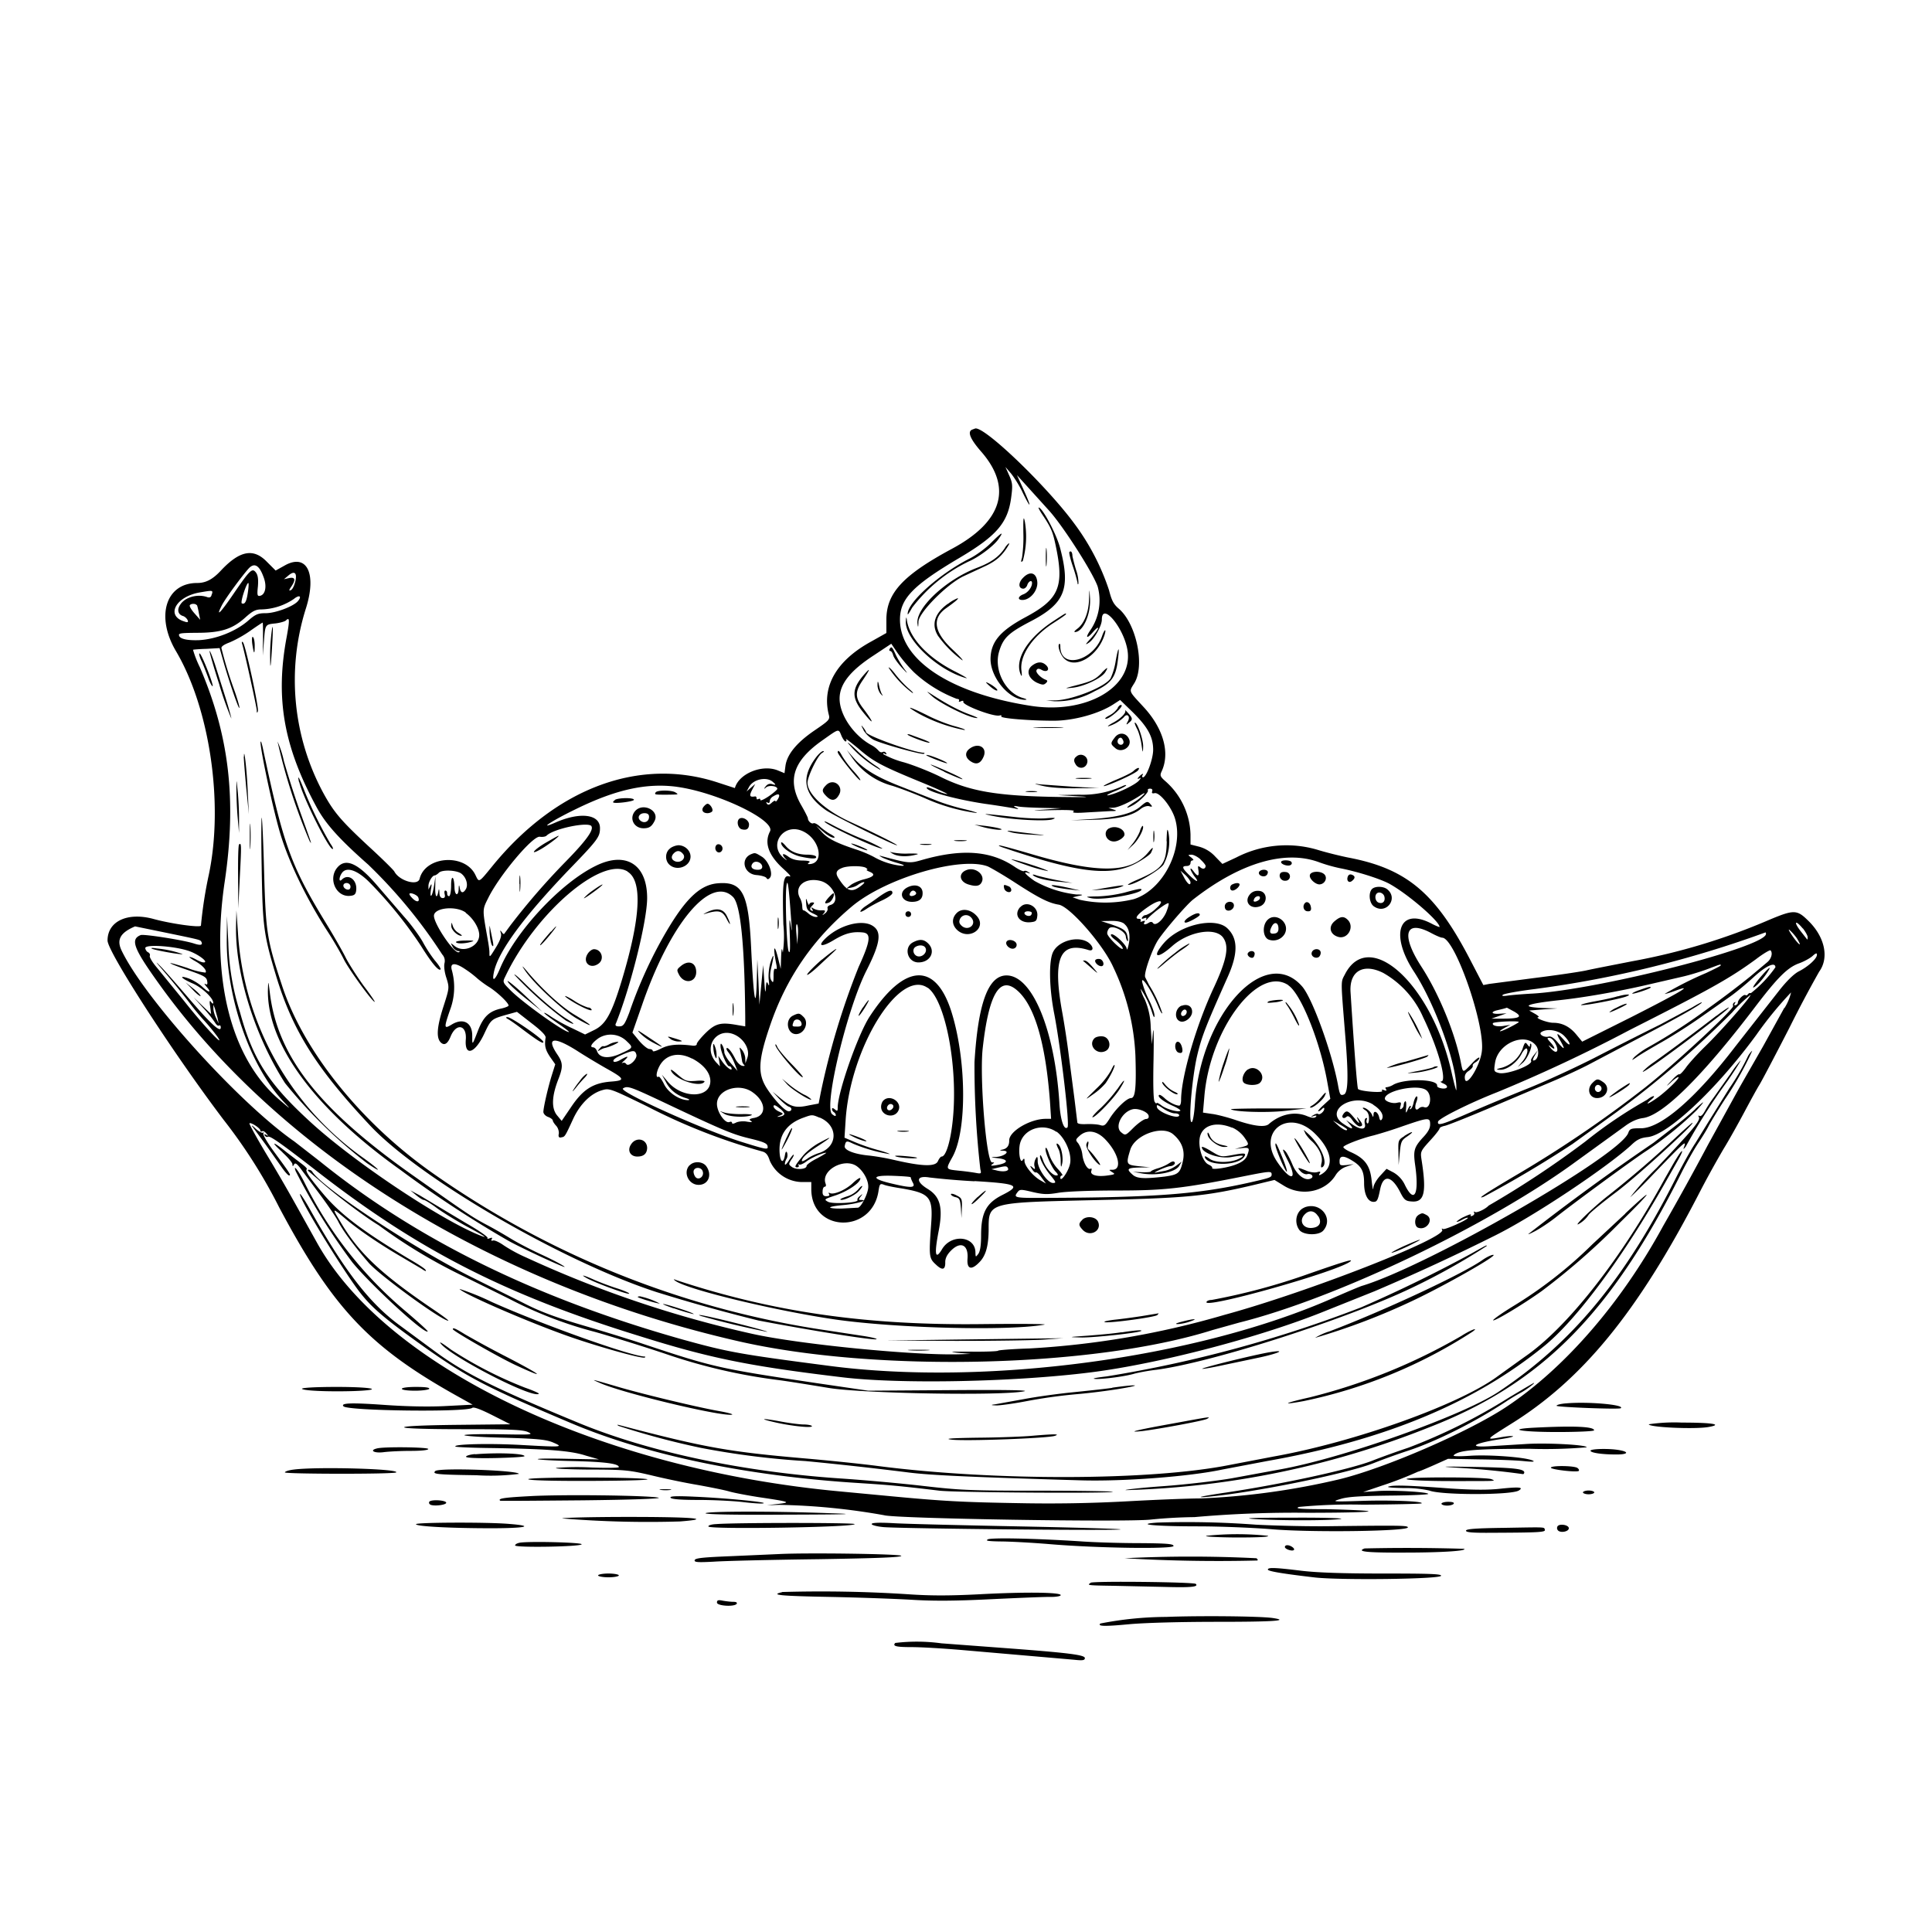 <svg xmlns="http://www.w3.org/2000/svg" id="svg" width="1024" height="1024" version="1.1">
  <path fill-rule="evenodd" d="M515.3 227.7q-4 1.6 4.6 11.5c16.9 19.2 11.5 37.3-15.4 51.7-26 14-34.7 23.5-34.7 37.6v7l-8 4.5c-18.3 10-26.2 23.6-22.6 38.5.8 2.9.5 3.2-7.7 8.8q-14 9.6-15.2 18.7l-.5 3.8-3.4-1.4c-8.3-3.5-20.8 1.6-22.9 9.3l-8.6-2.8c-41.3-13.8-85.5 2.3-119.4 43.5-8 9.8-7.5 9.5-9.5 5.4-5.5-11.6-26.6-10.2-29.6 2-1 3.9-10.8 1.1-13.4-3.9-.6-1-6.7-7-13.8-13.5-14.5-13.5-18.3-17.9-24-28.4a126 126 0 0 1-9.2-97.1c6-18.5.9-29.6-10.7-23.4l-5.2 2.9-4.7-4.7c-7.1-7.3-14.4-5.9-24.4 4.8-4.4 4.7-8 6.5-12.5 6.5-16.6 0-22.1 17.6-11.3 36 18 30.4 25.4 80.8 17.5 118.5a228 228 0 0 0-4.2 27.1c-.3 1.2-16.1-1-25.4-3.6-13.6-3.6-24.1 1.3-24.1 11.5 0 6 34.7 59.6 61.5 95a278 278 0 0 1 29.4 46.3c28.7 54 48.3 74.6 95.6 100.8l7 3.9-13.7.7c-8.8.5-20.9.3-33.5-.6-17.1-1.2-23-1-21.2.8 2.5 2.4 65.2 3.2 68.2.8q1.2-.9 10.7 3.9l9.5 4.8-28.3.3c-18.1.2-28.1.7-28 1.3s11.5 1 31.3 1c25.4 0 31.6.3 34.3 1.5 3.1 1.4 2 1.5-14.2 1.2-9.7-.2-18.4 0-19.4.4s7.6 1.1 20.3 1.4c18 .5 22.8 1 26.3 2.4 6.1 2.6 5.6 2.7-15.9 1.5-17.5-1-36.9-.5-35.5.8.3.3 9.3.7 20.1.8 29.1.5 41 1.4 49 4l7 2-16.5-.3c-9-.2-16.2-.2-16 .2.4.3 9 .8 19.1 1 16.8.4 23.9 1.4 23.9 3.2 0 .4-6.6.5-14.7.2a141 141 0 0 0-18.3.2c-2 .4 5.7.8 17 .9 19 0 21.4.3 33 3 6.9 1.7 17.9 4 24.5 5.1 6.6 1.2 14.3 2.7 17 3.5 2.8.8 9.8 2.1 15.5 3 16.3 2.4 17.7 2.8 10.5 3.6l-6 .7 6.5-.2a350 350 0 0 1 55.6 5.5c5.8 1.8 128.4 3.8 141.4 2.3a260 260 0 0 1 23.1-1.3 601 601 0 0 1 59.4-2.3c21.7 0 35.1-.4 32.5-.9-2.5-.4-12.4-.8-22-1-14 0-16.9-.3-14.5-1.2a291 291 0 0 1 33.8-1.2c16.9-.1 31-.4 31.2-.7 1.1-1.1-16.5-1.8-31.8-1.3-15.6.5-16 .4-11.2-1 3.7-1.2 10.5-1.6 25.7-1.8 11.5-.1 20.8-.5 20.8-.9 0-1-18.7-2.1-27-1.5l-7.5.5 10-3.4a191 191 0 0 0 19.1-7.4c.4 0 4-1.5 8.3-3.4l7.6-3.4 16.5.3c9 .1 19.6.5 23.5.9 5 .5 6.3.4 4.8-.3-4-1.8-23.3-3.2-33.2-2.5q-9.5.6-8.6-.3c2.7-2.7 11.7-3.4 40.7-3.4a259 259 0 0 0 29.8-.8c0-1.3-19.8-2.4-31.4-1.8l-19.6 1.2c-12.2.8-9.4-1.4 4.5-3.6 5-.7 8.2-1.5 7.3-1.7s-4 .1-7 .7c-7.4 1.3-7.3 1.2 5.6-6.9 38.2-23.6 67.5-59.4 99.9-122a511 511 0 0 1 13.2-24c2.9-4.7 7.8-13.5 11-19.5s6.8-12.6 8-14.5 8.4-15.6 16-30.4a624 624 0 0 1 15.7-29.6c5.4-7.4 3-18.6-6-27.2-5.8-5.7-7.5-5.7-20.4-.3a335 335 0 0 1-72.8 22c-9.6 1.9-20.6 4-24.5 4.9-3.9.8-16.2 2.6-27.5 4l-23.7 3.1-3.1.6-7.7-14.8c-18-34.3-33.3-47-64-52.8-3.9-.8-11-2.5-15.9-4a58 58 0 0 0-43.4 4l-7.3 3.4-3.8-3.9a18 18 0 0 0-8.4-5.2l-4.7-1.2v-5.2a39 39 0 0 0-13.5-28.5c-2.7-2.4-2.8-3-1.7-5.3 4.4-9.8.7-22.7-9.7-33.9-8.1-8.8-7.8-7.9-4.9-12.6 5.7-9.2 1.2-31.1-8-39.3-3-2.5-4-4.5-5.4-10a124 124 0 0 0-18.7-35.7c-14.5-19.6-47.1-51-52.2-50zm26.8 33.5c4.5 9.2 4.8 7.9.4-1.7l-3.5-7.7 4.8 5.3 12.3 13.6c7.4 8.2 23.1 32.7 25.7 40.2a28 28 0 0 1-3.8 23c-3 4.3-2 5 1.4 1 1.4-1.6 2.6-2.6 2.6-2s-1.7 3-3.7 5.3c-3.2 3.5-3.4 3.9-1.1 2.4 2.8-1.9 6.8-8.9 6.8-12.2 0-9.6 11.7 4.3 13.6 16.3 3.1 19.6-22 34-51.3 29.4-42.5-6.6-69.3-24.2-69.3-45.7 0-11 6.8-18.1 31.5-32.7 19.6-11.6 25.6-18.5 27.4-31.7.9-6.6.8-8-1-12l-2-4.5 3 3.5c1.6 2 4.5 6.5 6.2 10.2m10.4 11.6c4.5 6.7 5.5 9 7 16.2 4.7 22.1 1.9 28.6-16.3 38.3-13.3 7.2-18.1 13-18.2 22 0 10 10.1 21.9 18.5 21.6q1.6-.1-1.5-1c-9.1-2.7-15.3-14.7-12.5-24.4 2.2-7.4 4.9-10 17-16.3 17.8-9.3 21-17.1 15.5-38.3-1.8-7.4-9.5-21.9-11.5-21.9-.3 0 .6 1.7 2 3.8m-10.1 9.7a75 75 0 0 1-.7 13c-.7 2.4-.6 2.7.4 1.8a48 48 0 0 0 1.1-20.8c-.7-3.3-.9-2.2-.8 6m-17.1 5.2c-2.9 2.9-8 6.7-11.5 8.4-15.8 8-33 23.3-32.7 29.4 0 .6 1-1 2.4-3.5a83 83 0 0 1 29.9-24.4c5.2-2.2 13-8 15.7-11.7q4.9-6.9-3.8 1.8m7.4 2.6c-3.2 4.8-7.3 7.8-15 10.7-16.6 6.4-32.6 21.5-31.4 29.6q.4 3.5.5-1.1c.2-4.8 14.9-19.7 23.7-24l11.6-5.4c6-2.8 9.2-5.7 12.3-10.9 1.3-2.1-.1-1.3-1.7 1m21.6 5.3c0 4.4.2 6 .4 3.7s.2-6 0-8-.4-.1-.4 4.3m12.5-3c-.3.4.5 3.8 1.8 7.6a85 85 0 0 1 2.5 8.7q.1 1.5.5.5a21 21 0 0 0-1.2-7c-1-3.2-1.8-6.6-2-7.6 0-2-.8-3-1.6-2.1m-427.2 13c2 5 1.1 9.6-1.8 10.2-1.4.3-1.6-.4-1.1-5 .3-3.8 0-5.9-1-7.3-2-2.7-3.2-1.5-11.9 11.2-6.9 10.1-9.7 13-6.2 6.1 1.9-3.7 11-16 14.3-19.6q4.4-4.6 7.7 4.4m16.8 3c-.5 2-1.5 4-2.3 4.2q-1.6.8.3-1.9 3.7-5.5-1.2-4.5l-2.7.6 2.4-2c3.3-2.8 4.8-1.3 3.5 3.7m385.7-2.3c-2.5 2.6-2.3 5.6.3 5.6.8 0 1.8-.9 2.1-2 .7-2 2.5-2.8 2.5-1 0 2.3-2.2 5.1-4.6 6-2.9 1.1-3.2 3-.5 3 4.1 0 8.2-4.9 7.9-9.4-.4-5.2-4-6.2-7.7-2.2m-410.7 7.4c-.7 5-1.6 6.7-3.2 6-1-.3 2.4-10.8 3.4-10.8.3 0 .2 2.1-.2 4.8m445.8 4c-.2 7-2.7 13-6.4 15.6q-1.9 1.5-1.1 1.6c4.4 0 8.7-9.8 8-18.5-.3-4.8-.3-4.8-.5 1.3m-465-2.8q-.3 2.3-2.6 1.4c-5.1-1.7-11.6.2-14 4-1.9 2.7-1.3 5.3 1.4 6.1 1 .3 2 1.3 2.4 2.1q.9 1.8-1.7.8c-10-3-4.6-13.2 8.2-15.4 7-1.2 7-1.2 6.4 1m45.6 3.6c-2.3 2.8-11.9 6.4-17 6.4-4.1 0-5.4.5-9.4 4-6.6 5.7-17 9.8-26 10.3-5.7.2-9.5-.5-10.4-2-.8-1.7-.1-1.8 9.3-1.9 12.7 0 18.8-2 25.5-8 4-3.6 5.6-4.4 8.8-4.4a32 32 0 0 0 17-5.5c2.9-2.4 4.5-1.6 2.2 1.1m344.5 1.4c-7 5-8.9 11-5.3 16.9a57 57 0 0 0 13 13.1c.6 0-2-2.7-5.5-6q-14.4-13.6-3.2-21.6 7.6-5.4 6.1-5.3a20 20 0 0 0-5.1 3m-398 .6c.2.5.7 2.4 1 4.3l.7 3.5-3-3.4c-1.7-1.9-2.8-3.8-2.5-4.3.6-1 3.1-1 3.7 0m453.7 8.6c-13.6 9-20.4 20.3-17 28.1q.9 2.1.4-2c-1.1-8 5.9-18.3 17.1-25.4 3.6-2.3 6.5-4.3 6.5-4.6 0-.7 0-.7-7 3.9m-77.9 0c-.4 9.5 16.8 25.8 31.9 30 1.4.4-1.3-1.2-6-3.6-14-7.1-23.7-17.3-25.3-26.8q-.4-3.5-.6.4M152 337.3c-6.2 32.7-1.7 58.4 15.9 90.7 4.8 8.8 12 16.8 27.3 30.3a268 268 0 0 1 39.2 47.6 5 5 0 0 1 1.2 4.6c-.4 1.5 0 4.9 1 7.8 1.6 5.2 1.6 5.3-1.5 15-3.5 10.8-4 16.7-1.5 19.2q2.9 2.8 5.3-3.3c3-7.1 8.5-6 8 1.6-.8 9.6 5 7.6 10-3.4 3.3-7 3.6-7.3 11.3-9.5l5.8-1.6 7.7 6q7.6 5.8 7.5 7.6c-.7 4.3-.2 6.4 2.3 10.2l2.8 4-1.8 5.7c-2 6.4-4.4 16.8-4.5 19.5 0 1 1.1 2.2 2.5 2.7s2.5 1.4 2.5 1.9.8 1.7 1.7 2.7c1 1 1.6 2.8 1.5 4.2q-.6 2.6 1.4 2c1.8-.3 1.8-.2 6.3-10 3.6-7.6 9.1-13.1 15-14.9 4-1.2 4.2-1.2 23.9 8.4a315 315 0 0 0 61.2 24c1.9.5 3 1.7 4 4.9a19 19 0 0 0 16.7 11.3h5.3v3.7c0 23.3 32.6 23.9 35.7.6.5-3.2.8-3.6 2.7-2.9 1.1.5 5.5 1.4 9.6 2 15 2.6 16.6 4.5 15.5 19.3-1.2 16.7-1.1 17.7 2.5 21q5.2 5 5-1.3 0-3 3-6c5.1-5.2 9.4-3.2 8.8 4.3-.4 5.4 2 6.2 6.1 2 3.6-3.5 5-8.7 5.1-17.2 0-14.8-.8-14.6 56-15.9 49.6-1.1 59.2-2 86-8.4l9.5-2.3 4.9 3c9.5 6 22.2 3.3 27.6-5.7a11 11 0 0 1 5.7-4.4l3.8-1.3-3.7.5c-3.5.3-3.8.2-3.8-2q-.1-4.6 6.6-.4c5 3 6.4 5.6 6.4 11.9 0 6.1 2 10 5 10 1.9 0 2.3-.8 3.5-6.6 1.6-8 6-7.4 10.5 1.2 2.2 4.4 3 5 6.2 5.2 6.8.6 8-4.8 5.2-22.4-.6-4-.4-4.4 4.5-9.8 2.8-3 5.1-6 5.1-6.5s1.3-1.1 2.8-1.4 11.8-4.4 22.7-9l33.5-14.2c7.4-3.1 16.6-7.4 20.5-9.5l27.5-14.5c19.7-10.3 32-17.3 32-18.2 0-.3-2.4 1-5.2 2.7l-16.8 9c-6.3 3.1-21.2 10.6-33 16.7s-28.7 13.8-37.5 17.3-21.9 9-29.1 12.1c-16 7-18.7 7.9-18.2 5.4.3-1.7 17-10 31.3-15.6a806 806 0 0 0 70.3-33c42.7-21.6 52.8-27.2 66.9-37.5 3.9-3 7.4-5 7.7-4.7 1.3 1.3.5 4.4-1.6 6.2l-9.3 7.8A488 488 0 0 1 906 534a298 298 0 0 1-32.3 21 41 41 0 0 0-7.5 5.3c-1.6 1.9-1.5 1.9 1.3 0 1.6-1.2 7.7-4.8 13.5-8.1s15-9.2 20.5-13.1l15.5-10.9c3-2.1 8.7-6.8 12.7-10.5 6.6-6 11.3-8 11.3-5a64 64 0 0 1-13 13.7q-.8-.3-1.5.5-.7 1-1.4.5c-1-.5-4 2.5-4 4q0 .9-1.2 1.4-1.1.3-.4-1 .8-1.1-.3-.5-1 .7-.6 1.9c.6 1.5-30.7 30.6-46.4 43a627 627 0 0 1-69.7 47.3c-15.5 9.2-20.1 12.3-16.1 10.8a601 601 0 0 0 47.1-28l23.5-17a533 533 0 0 0 61-52.6 76 76 0 0 1 9.8-9.4c.6.7-15.6 19.2-24.2 27.5-4.2 4.1-8.8 9.2-10.2 11.3-1.5 2-3 3.6-3.4 3.3-.4-.2-2.2 1.2-4 3.3q-4.6 4.8-.4 1c1.6-1.6 3.4-2.8 3.9-2.8 1.4 0-5.4 6.7-10.6 10.6-5 3.6-7.7 4.7-3.8 1.4 3.1-2.5 1.2-2.6-2.1 0a240 240 0 0 0-32.7 22.1 506 506 0 0 1-51.3 34c-1.6 1.8-6.2 4-7.2 3.4q-1-.6-.5.3.5 1-.9 1.7-1.4.5-.8-.5c.3-.6-1.2-.1-3.5 1a15 15 0 0 0-4.1 2.6c0 .3 1.4-.1 3-1s3-1.3 3-1c0 1-12.2 6.5-13.2 5.9q-1-.6-.4.4c2.5 4.2-71 33-115.4 45.1a458 458 0 0 1-103.2 17.8c-9.3.3-16.8.9-16.8 1.2s-6.4.6-14.2.5c-10.7 0-12.5 0-7.3.6l7 .6-6.1.2c-23.9.7-84.7-5.3-109.5-10.8a594 594 0 0 1-120-40.5 79 79 0 0 1-12-6.5c-2.4-1.7-4.9-2.8-5.6-2.5q-1.3.4-.7-.7.8-1.2-1-.5-1.6.6-1.2-.2c.3-.5-4.7-4-11.2-7.7l-15.7-9.4-9-5.4-5-2.7 3 2.5c1.7 1.4 3.5 2.6 4.1 2.6.7 0 3.9 2 7.1 4.4 3.3 2.4 10.3 6.7 15.6 9.6q15.9 8.5 5.2 4c-21.6-9.3-65-38.4-87.4-58.8-22.7-20.7-31-33.5-37.9-58.7a133 133 0 0 1-6.2-37l-.7-14-.1 11.6c-.5 31.1 12.3 68 30.1 86.8 4.1 4.4 4.1 4.4-2-.8-26-22-36.8-64.9-29.2-115.8 6.4-43.2 2.4-77.4-13.2-113.7a56 56 0 0 1-3.6-9.2c0-.1 3.3-.4 7.1-.5l7-.4 2.7 9.5c3.7 12.3 7.8 24 7.8 22 0-.8-1.3-5.3-3-10a221 221 0 0 1-6.5-21.3q-.5-1.4 4.3-3.2a64 64 0 0 0 11-6.2c3.4-2.4 6.3-4.3 6.5-4.3s.2 4 .2 8.7l-.1 8.8.6-7.7c.7-9 .6-8.8 6.3-9.4 2.3-.3 4.7-1 5.3-1.5 2-2 2.1-.5.5 8.4m-8.3 0a91 91 0 0 0-.5 12.2c0 5.5.3 4.5.9-5 .8-12.5.6-16.2-.4-7.3m440.4 0c-4.7 13.3-22.1 17.7-22.1 5.5q0-1.8-.6-1.4c-1 1 .5 5.6 2.6 7.7 6 6 18-1.3 21.5-12.7 1-3.5-.2-2.7-1.4.9m-450.4 4q1.3 8.6 1.3 1c0-2.2-.4-4.3-1-4.6-.4-.4-.6 1.2-.3 3.6m-5.3.3c1.2 4 7.6 33 7.7 35q0 2.2.6.4c.5-2.2-6.6-35.1-7.9-36.4q-1-1-.4 1m356 14.8a70 70 0 0 0 22.7 14.1q1.6.1 1.2 1t1 .3 1.3.2c-1 1.7 16.4 8.3 19.3 7.3q1.2-.3.8.5c-.7 1 14.7 2.3 27.8 2.3 10.7 0 24.4-3.8 32.1-9l3.1-2 6.6 6.4c8 7.9 10.9 13.1 10.9 20 0 5-3.6 14.6-5.4 14.6q-.8-.2-.2-1.2.8-1.3-1 0c-1.9 1.7-2.2 2.6-.4 1.6q1-.5-.5 1.3c-2 2.3-11.4 6.8-16.2 7.8q-2.2.3 2.8-1.9c3.3-1.3 6.2-2.8 6.5-3.2q.5-.6-1.3 0a51 51 0 0 1-23.5 4.8l-11.5.2 11.5.7q11 .6-11 .3c-32.9-.5-47.3-3-63-10.9-4.7-2.3-13-5.7-18.7-7.4a47 47 0 0 1-11-4.3q-.6-1 .7-.3 1.3.8.6-.4-.7-1-1.8-.5t-2.2-.8a14 14 0 0 0-3.6-2.8c-9.4-5-17-16-17-24.7 0-7.6 5.5-14.7 17.9-22.8l9.5-6.3 3.4 5a83 83 0 0 0 8.5 10M471.5 344q-.4 1 .3 1 1 .2 1.6 2.3c.3 1.2 2.4 4.2 4.7 6.7q4.2 4.5 1.5 1c-1.5-2-3.6-5.4-4.7-7.7-2.1-4.6-2.4-4.9-3.4-3.3m119.8 6.6a35 35 0 0 1-2.7 9c-3 4.5-20 11.3-29 11.6l-5.1.1 4.5.4a41 41 0 0 0 21.1-5.3c8.9-4.2 11.3-7.4 12.4-16.6 1-7.9.2-7.3-1.2.8m-475 12.5a173 173 0 0 0 6.3 17.7c.1-.2-1.2-5-3-10.8l-5.6-17.7c-1.3-4-2.6-7.3-2.9-7.3s2 8.1 5.2 18m-9.8-13.3c1 2 2.6 6.2 3.7 9.1 1 3 2.2 5.1 2.5 4.9.6-.7-5.6-16.5-6.8-17.3-.6-.3-.3 1.1.6 3.3m440.5 3.1c-3.3 2.6-2 6.7 2.5 9 3 1.3 3.7 1.3 4.8.3q1.5-1.3 0-1.8c-2.7-1-5.6-4-4.9-5.1q.6-1.4 2.8-.1c2.8 1.5 4.5-.3 2.3-2.5q-3.2-3.1-7.5.2m-76 1.1a53 53 0 0 0 12.5 13.3q1.4.6-1.8-2.2c-2-1.7-5.3-5.2-7.2-7.7s-3.5-4-3.5-3.4m113 2.7c-3.4 3.5-5.3 4.5-13.5 6.6-6.5 1.7-6.7 1.8-2 1.3 6-.6 15.3-5 17.3-8.2q2.8-4.5-1.9.3m-125.6.6c-6.8 7.6-7.1 12.3-1.3 19.7 6.5 8.2 6.7 6.7.3-1.7-4.2-5.6-4.2-8.7.2-15q5.6-8.4.8-3m6.8 6c0 1.4.7 3.4 1.6 4.5q1.5 1.6 1 .6c-.6-.7-1.3-2.8-1.7-4.6q-.9-4.4-.9-.6m59.2.3c1.5 1.4 3.3 2.6 4 2.6 1.3 0-1.6-2.6-4.8-4.1q-2-1 .8 1.5M494 369c4.2 3.7 18 10.7 23 11.5q3.2.5-3-1.8c-6-2.2-12.5-5.7-20.5-10.9-2.7-1.7-2.6-1.6.5 1.2m98.5 6.2a12 12 0 0 1-4.5 4q-3 1.6-1.9 1.8c2.1 0 9.5-6.5 8.3-7.3q-1-.3-2 1.5m-105.5 3a84 84 0 0 0 24.1 8.7c1.4 0-.7-.8-4.6-1.9-4-1-10.8-3.7-15.2-6-9.7-4.8-11.9-5.2-4.3-.8m109.5-1.6c.6 1.3-2.6 4.5-6.9 6.7q-2.6 1.5-2.2 1.7a20 20 0 0 0 8.3-4.8c1.7-2.4 3.7-.6 2.2 2.1q-1.6 2.8.5.8c2.2-1.7 2.1-2.4-.4-5.2q-1.8-2-1.5-1.3m6.2 9.6c1 1.8 2 5.5 2.4 8.3.7 4.9.8 4.9.9 1 0-3.7-3-12.5-4.4-12.5-.3 0 .2 1.4 1.1 3.2m-145 .7a15 15 0 0 0 5.4 5.2c4.1 2.1 26 8.2 26.8 7.4q.4-.5 0-.5c-5.2 0-30.8-9.1-30.8-11 0-.3-.7-1.5-1.6-2.6q-1.7-2.1.3 1.5m91.6-1.2c3.7.2 9.6.2 13 0s.4-.3-6.8-.3c-7.1 0-10 .2-6.2.3M446 390c.7 1.6 1.7 3 2.2 3q.8-.2.2-1.2c-.5-.7 2.5 1.6 6.6 5 8 6.9 11.8 9 34 18.1 8 3.3 13.8 6 13 6a23 23 0 0 1-5.9-2c-2.4-1-4.6-1.8-4.8-1.6-1.7 1.7 14.1 6.2 30.5 8.7 7.3 1 14.5 2.2 16 2.5q3.3.8.7-.5t1.4-.5c1.8.3 7.7.6 13 .7l9.6.2-9 .7c-7.7.5-7.1.6 4 .3 9-.2 12.5 0 11.5.7q-1.7 1.1 7 .5l12.5-.7c3.5 0 3.7-.2 1.5-.9l-2.5-.8 2.6-.1c2.6-.1 9-3 14.4-6.6q2.6-1.7 2-.7a25 25 0 0 1-5.3 4.3c-4.6 2.9-5 4-.9 1.8 3.3-1.7 8.7-7 8.1-8q-.3-.8 1.1-.9 1.6 0 1.2 1.4-.6 1.4 1.2 1c2.5-.7 8.6 6.7 10.7 12.9 5.3 16-6 38.5-21.8 43.3a63 63 0 0 1-28.5.3l-3.8-1.3 3-.7q4.5-.8-.9-.8a58 58 0 0 1-22.3-7.2c-4.7-3.3-6.3-5.2-3.6-4.3q2.2.8.3-.4-1.4-1-2.3-.5c-.4.3-2.5-.7-4.5-2-12.7-8.8-28-10-49.2-4-6.9 2-7.1 2-22-2q-2-.6 1 1a65 65 0 0 0 8 2.8q4.8 1.4 2 1.4a37 37 0 0 1-15-4.8 62 62 0 0 0-9.7-4c-10.2-3.4-14.7-5.7-17.8-9.2l-3-3.3 3.8 3.2c2 1.8 4.5 3.2 5.5 3.2q1.6 0-1.3-1.7c-1.6-.8-4.2-2.7-5.7-4-1.4-1.4-3-2.2-3.6-2-1 .7-3-1.1-3-2.6 0-.4-1.7-3.8-3.8-7.4-7.3-13.1-3.8-23.3 11.9-34.2 8.5-6 8.1-6 9.7-2.1m145 .7c-2.5 3.2-2.5 3.6 0 5.7 3.1 3 8.8-.2 7.6-4.2-1.2-3.7-5.2-4.5-7.6-1.5m-110-1.4c0 .7 11.2 4.9 11.7 4.3.2-.2-1.5-1-3.9-1.9l-6-2.2q-1.7-.6-1.8-.2m114.3 3.2c.8 1.8-1.1 3-2.5 1.7-1-1-.3-3.2 1.2-3.2q.7.1 1.3 1.5m-457.2.8c-.2 3.5 6 33 10 47 4.3 15.2 14 35.6 25.6 53.5 3 4.6 6.9 11.3 8.7 15 3 5.7 15 22.2 16.2 22.2.3 0-2.4-4-6-8.7-3.5-4.9-7.8-11.6-9.5-15s-6-10.9-9.4-16.5c-19.6-32-23.3-42-34.5-94.8-.6-2.5-1-3.7-1-2.7m8.9-.3a302 302 0 0 0 17 52.8c1.3 2 1.5 2.7-5.3-16.3a488 488 0 0 1-8.3-26 52 52 0 0 0-3.4-10.5m302.3.8a60 60 0 0 0 17.1 14.2c.6 0-.7-1.1-2.9-2.5a71 71 0 0 1-9.4-7.7c-3-2.9-5.2-4.7-4.8-4m64.8 2.8c-3 2-2.8 5 .4 7q4.6 3 6.9-3c1.6-4.6-3-7-7.3-4m-81.6 4.7c-8.3 10.9-6.7 19.7 5 28 4.2 3 36 18.7 37.8 18.7 1 0-11.4-6.3-25-12.5-13-6-22.4-14.6-22.4-20.6 0-3.3 5.4-14.5 7.7-15.8q1.6-1 .6-1c-.7 0-2.3 1.4-3.7 3.2m11.4-2.6c0 1.2 10.3 14.2 11.8 14.8.8.3-.7-1.8-3.3-4.7a54 54 0 0 1-6.1-8q-2.2-4.2-2.4-2.1m8 3.4a38 38 0 0 0 21 14.4c4.7 1.5 12.5 4.5 17.3 6.6a99 99 0 0 0 27.2 7.8c1.1 0-1.7-.9-6.2-2-4.5-1-11-3-14.5-4.4l-19-7.5c-13.2-5.1-20.6-9.6-25.8-15.8l-3.2-3.7zM129.2 401c0 1.4.6 8.8 1.3 16.5l1.4 14-.6-12c-.4-11-2-24.4-2-18.5m361.7-.7c.8.8 11 4.7 11 4.2s-5.2-2.8-9-4q-2.3-.6-2-.2m79 1.1q-1.3 1.5 0 3.5c1.3 2.6 4.6 2.7 5.9.3 2-3.8-3-7.1-5.8-3.8m-69.6 7.7c4.4 2 8.7 3.8 9.5 3.9.8 0-2.5-1.8-7.5-4-11.3-5-12.5-5-2 0m100.3-.4c-.8.9-5.3 3.1-10 5-4.5 2-7 3.3-5.3 3 4-1 16.2-6.6 17.6-8.2 1.6-2-.3-1.7-2.3.2m-442.2 5.9c1.9 8 15.6 35.5 17.7 35.5.5 0 0-1.2-1.1-2.7a214 214 0 0 1-13.7-27.8q-4.5-11.6-3-5m412.2-1.8c1.8.2 5 .2 7 0 2.1-.2.6-.4-3.2-.4s-5.5.2-3.8.4M125.3 418c0 3 .2 9.6.6 14.5l.8 9V434c0-4.1-.3-10.6-.7-14.5-.7-6.9-.7-6.9-.7-1.5m284.5-3.4q2.4 2-.5 1-2-.6-3.4 1.1-1.8 2.3.2.6c1.6-1.3 5.9-.7 5.9.8 0 .4-2 2.2-4.5 3.9s-4.5 2.6-4.5 2q0-1-1-.5t-1-.4-.7-1c-3 .5-3.3-.2-1.7-3.4l1.7-3.2-2.3 2-2.3 2 1.2-2.2c2.2-4.4 9.7-5.9 12.9-2.7m28.1 1.5c-2.4 2.4-2.4 3.4.1 5.9q3.9 4 6.5-.4c3.1-4.7-2.6-9.5-6.6-5.5m114.6.4c3.7.9 10.6 1.4 18 1.3l12-.1-13.5-.7-18-1.3q-5.2-.8 1.5.8m-194 .5c21.4 2.8 52.8 17.8 49.6 23.7q-4.7 9.1 7.1 19.8 5.1 4.6 3.1 4c-3.2-.9-3.7 3.1-3.1 25.4a61 61 0 0 1-.3 15.1c-.5-3-.7-2.7-.9 2.5l-.2 6-1-4c-2.4-10.3-3.4-8.4-1.2 2.3q.4 2.3-.6 1.7t-1 3.7c0 3.6-.2 4-1.2 2.4-.8-1.4-.8-3.2 0-6.8 1.6-6.8 1.4-8.3-.4-2.8-.8 2.6-1.2 6.4-1 9q.6 4.8-.3 2.5c-.8-1.6-1-1.1-1.2 2.5q-.3 4.4-.8-4l-.6-8.5-1 10.5-1 10.5-.5-12-.6-12-.3 12c-.5 16.3-1.7 8.6-3-18.5-1.4-29-4.6-35-18-33.8-9.9 1-18 9.4-29.8 30.6a238 238 0 0 0-16.8 38c-2.4 6.2-3.1 7.2-5.3 7.2q-2.7.1-1.7-1.7C334.3 522.9 343 488 343 476c0-18-11.4-25-27.4-17-18.7 9.2-42.6 35-50.7 54.6-2.5 6-4.2 7.1-3.2 2.1 2-11 15.8-29.7 40.3-55.2 15-15.5 16-17 16-21.6 0-7.4-10.6-8.7-23.7-2.9-9.6 4.2-1.8-1 10.6-7 21.3-10.5 37.6-14.1 53.7-12m-11.1 3c-.7 1.2-.5 1.2 6 1.2 6.4-.1 6.3 0 4.5-1.2-2-1.3-9.7-1.3-10.5 0m196.8-.3c1.5.2 3.7.2 5 0s0-.4-2.8-.4-3.8.2-2.2.4m-131.3 2c0 1.2-2 4-2 2.9 0-.5-.9-.1-1.9.8-1.4 1.3-2 1.4-2.7.5q-.6-1.2.4-.5 1.1.6 1.2-.8c0-.8.8-2 1.8-2.5q3.1-1.9 3.2-.4m-87 2.3q-1.2.8-1 1.3c.9.8 11-.5 11-1.4 0-1.2-8.1-1.1-10 0m278.4 3.6c-4.1 3.6-12.2 5.7-25.4 6.6l-11.5.7 12-.3c12.8-.3 20.4-2 24.9-5.6 1.6-1.3 3.5-1.9 4.7-1.6q2.4.8.8-.9c-1.6-2-2.1-1.8-5.5 1.1m-231.4 0c-1.5 1.8-.5 3.5 2 3.5 1 0 2.2-.5 2.5-1 .7-1.1-1.2-4-2.5-4q-.8.1-2 1.5m-36.3 2.3c-3.4 3.8-.8 9.2 4.4 9.2 3 0 4.3-.9 5.8-3.8 2.9-5.5-6-10-10.2-5.4m7.3 3.2c0 2.5-2.5 3.6-4.5 2s-.7-4 2.1-4q2.5 0 2.4 2m182.5-.5c9.6 2 28.4 3 31.5 1.7q3.2-1.1-3.5-.5c-3.3.3-10.5 0-16-.6-17.9-2-19.3-2.1-12-.6m-394.1 11c0 6 .1 8.4.3 5.2s.2-8.1 0-11-.3-.2-.3 5.8m6.3 16.7c.5 30.6 1 35 7.6 56.9 8.8 29.2 21.4 49.2 50.2 79.8 26.7 28.2 102.3 72 151.7 88a936 936 0 0 0 53.8 15c30 5.7 61.7 10.7 62.6 9.9.3-.3-2.6-1-6.3-1.6l-20.3-3.1a485 485 0 0 1-210.5-84.6c-37-26.5-67-64-78.1-98.4-7.9-24-8.5-27.8-9.4-59.4-.4-15.8-1-29-1.3-29.3-.2-.3-.3 11.8 0 26.8m253.6-26.5c-2.1.8-1.5 5 .7 5.8q3.9 1.1 4-2.5c0-2.1-2.8-4-4.7-3.3m44.7 1.7c0 1.5 29.6 15.3 30.7 14.3a78 78 0 0 0-11-5.2 179 179 0 0 1-15.4-7.2c-2.4-1.3-4.3-2.2-4.3-1.9M313.5 438c1.2 2-3 7.8-14 19a369 369 0 0 0-29 33.5l-3.3 4.5q-.4.3-1.3-1-1.2-1.8-.4.7.6 2.1-2.5 7.2c-3.6 5.9-3.6 5.8-3.6 2.9 0-1.3-.4-4.1-.8-6.3-3-17-3.1-16 .3-22.8 6-12 23.5-32.8 27.2-32.2 1.4.2 3 0 3.6-.6 3.7-3.7 22.2-7.5 23.8-5m208 .6c2.8.7 6.4 1.3 8 1.3 4 0-1.4-1.4-8.5-2.2l-4.5-.5zm82.7 2c-.7 1.9-2.5 5-4 6.8l-2.6 3.2 2.6-2.4c2.9-2.5 6.2-8.5 5.6-10.2-.2-.6-1 .6-1.6 2.5m-16.5-1.3c-3.3 2-1.4 7 2.8 6.9 2.3 0 5.5-2.2 5.5-3.7 0-3.1-5-5-8.2-3.2m30.6 6.8c-.2 12-2.3 14.6-15.4 20.3-3.6 1.5-5.8 2.8-5 2.8 3.3 0 16.5-7.6 18.7-10.8a26 26 0 0 0 2.6-17c-.6-2.6-.8-1.7-1 4.7m-192.7-5.3c9.3 4.4 11.5 17.5 3 17.4q-.9 0 .3-.9t-3.5-1q-4.9 0-7.6-2.1c-2.9-2.1-3.8-1.5-1.6 1q1.7 1.8-.4.1c-9.1-6.9-.6-19.4 9.8-14.5m185.7 2.9q0 4.4.4 2.2a18 18 0 0 0 0-5c-.2-1.2-.4 0-.4 2.8m-75.8-2.5c1.6.6 6.8 1.2 11.5 1.4 7.9.5 8 .4 2-.3l-11.5-1.4q-5.8-.9-2 .3m-246.3 5.7c-6.6 3.9-8.8 7-2.4 3.3 3.8-2.2 10.1-7 9.2-7-.3 0-3.3 1.7-6.8 3.7m217-1c1.6.2 4 .2 5.6 0s.2-.4-2.8-.4-4.3.2-2.7.4m-92.3 1c0 2.4 5.5 6.2 10.2 7.3q9.3 2 8.3 0c-.3-.6-2.4-1-4.5-1q-7.8 0-11.7-4.8-2.1-2.4-2.3-1.5m-287.3.9c-.4.4-.6 8.2-.5 17.3l.1 16.6.8-16.5c.9-17 .9-18.6-.4-17.4m252.6 1c-.7 1.9 1 3.9 2.6 3 1.6-1 1.3-3.3-.4-4q-1.6-.5-2.2 1m75.6.5c2.4 1 4.6 1.8 4.8 1.5.4-.4-7.3-3.6-8.5-3.5-.4 0 1.3 1 3.7 2m33.4-1.4c1.5.2 3.7.2 5 0s0-.4-2.8-.4-3.8.2-2.2.4m-133 1.9c-2.8 1.9-3 6.4-.5 8.7 4 3.7 11.2.9 11.2-4.3 0-3.2-3-6-6.5-6a9 9 0 0 0-4.3 1.6M531 449c40.1 13.6 57.3 15.7 70.7 8.8 4-2.1 7.7-4.7 8.3-5.7q2.4-4.9-1-.8c-9.3 11.7-26.7 12-63.3 1.1-8.2-2.4-15.4-4.4-16-4.3-.7 0 0 .4 1.3.9m-169 3.6c1.8 2.1-.9 4.9-3.9 4-2.3-.8-2.7-2.6-.9-4.4q2.5-2.4 4.8.4m111-.2c2.6 1.6 7.5 1.9 12.5.6q3.1-.7-4-.6a36 36 0 0 1-9-.7q-1.6-.6.5.7m-74.8.3c-6 2.4-4 10.6 2.8 11.1 2.5.2 4.8.9 5.2 1.5q.7 1.3 1.8 0c2-2-.6-9.1-4.3-11.3-3.4-2.1-3.5-2.1-5.5-1.3m238 2.8c1.6 1.4 2.8 3 2.8 3.4 0 1.6-1.4 2-2.8.8-1.3-1-1.4-.8-1 1.6q.7 5-2.6.5-1.5-2-1.6-1.2c0 .6 1 2.3 2 3.8 3 3.6 1.3 3.3-2.7-.6-3.8-3.7-4.1-4.8-1.3-4.8q1.8-.1 2-1.5 0-1.4 1.2-1.5.9-.1-.8-1.5c-1.9-1.4-1.9-1.4.1-1.5 1.1 0 3.3 1.1 4.8 2.5m63.1 1.6a83 83 0 0 0 10.5 3c10.3 2 22.5 6 27 8.6 10 5.7 26.1 19.7 26.1 22.6 0 .2-2.1-.6-4.7-2-16.8-8.5-21.8 6-8.8 25.8 11.3 17.3 23 50 22.4 62.6 0 1-1.1-3-2.4-8.7-10.2-46.9-43.8-77.9-56.7-52.5-2.2 4.2-2.2 2.4.1 31 1.9 22.7 1.7 31.7-.6 32.6-1.9.7-2.2.2-3.2-5.4-3.4-17.7-13.5-45.4-18.8-51.7-19.7-23-54 14.5-57 62.3-.3 4.8-1 9-1.6 9.4-2 1.2 0-22.6 2.7-34.7 2.5-10.6 4.4-15.5 16.4-42.4 5.5-12.4 5.4-20.3-.4-25.7-6.5-6-25-1.8-33.4 7.8-6.7 7.7-3.9 9 4.1 1.9 8.7-7.8 22.6-10.3 27-4.9 3.5 4.6 2.3 11.4-4.4 26C634 543.2 626 571 626 583c0 1.7-.4 3-1 3-1.9 0-5.6-1.9-7.8-4-1.3-1.2-2.6-2-2.9-1.6-1 .9 2.5 3.6 7.3 5.7 2.5 1.1 4.3 2.3 4 2.6-1 1-7.4-.8-10-2.8-1.4-1.1-2.6-1.7-2.6-1.2q-.1.6-1-.7c-.7-1-.9-9.2-.6-22.5.2-11.5.1-18-.3-14.5l-.6 6.5-.6-9.1a39 39 0 0 0-3.2-14.8 23 23 0 0 1-2.2-5.6 48 48 0 0 1 6.1 12.5q1.3 4.1 1.3 1.7c0-1.3-1.3-5-3-8.4a46 46 0 0 1-3.5-9.2c-.7-4.1 4.8 4.1 8.3 12.4 1.2 3 2.3 4.8 2.3 3.9a66 66 0 0 0-7-14.9l-2-4c-1-1.9 4-15.8 7.1-20.2 4.4-6.3 14.9-18.3 18.1-20.9 25-19.6 49-26.7 67.2-19.8M544 458.5a75 75 0 0 0 11.4 3.2c1-.3-14.7-5.5-18.9-6.2-1.6-.3 1.7 1 7.5 3m-140 1q-.1 1.5-2.4 1.5c-3 0-4.2-1.6-2.6-3.5 1.5-1.7 5-.3 5 2m275-2.6c0 1.3 3.7 2.4 5 1.6q1-.6.5-1.6c-.8-1.2-5.5-1.2-5.5 0m-155.5 2.3c1.6.7 8.2 4.5 14.5 8.6 12.8 8.3 17.8 10.8 23.2 11.7 5.9 1 23.7 21.4 28.9 33.2a121 121 0 0 1 11.7 46.9c.5 16.4 0 22.4-2.3 22.4s-8 5.6-11.2 10.6c-2.5 4-3.1 4.4-5.3 3.7-1.4-.4-4.6-.6-7.2-.5q-4.9.2-4.8-1l-1.5-12.3-3-23c-.8-6.6-2.4-17-3.5-23-5.2-28.5-1.3-37.7 13.8-33 3 1 3-1.8 0-4-5.3-3.6-15.4-1-18.5 4.8-2.5 4.5-2.3 19 .5 33.2 3.4 17.7 8.3 58.8 7 60-1.8 1.9-3.8-3.8-4.3-13-2.5-38.8-14.4-67.5-28-67.5-9.7 0-15.1 14.6-17 46a483 483 0 0 0 3.1 56.7c.6 2.3.5 2.5-2.2 2-1.6-.3-5.7-.9-9.1-1.2-7.3-.8-7.2-.5-3.3-7.6 7.7-14.4 7.2-52.3-1-77.5-8.5-25.7-24.8-24.5-43 3.3-6.2 9.4-17 40.2-17 48.4 0 1.8-.2 2-1.5.9q-1.5-1.2-1.5-.2t1 1.7 1 1.7q-.2.8-2-.7c-4.5-4 8-56 18.3-76.2 7.6-15 8.3-21 2.5-24-6-3-17.6.4-24.6 7.4-4 4-1.5 4.3 4.5.7 6.1-3.7 10-4.7 15.4-4.2 4.8.4 4.4 4.3-2 18.3a396 396 0 0 0-20.1 66.7l-1.1 5.7-5.3 1c-6.8 1.5-9.4.8-14.8-3.7l-4.3-3.6 3.4 3.7c2 2 4.3 4 5.3 4.3 1.8.5 1.6 2.4-.2 2.4s-7-5.4-11-11.3c-5.6-8.2-5.3-15.2 1-33.7 8.7-25.8 23-46.4 43.8-63.8 18-14.9 57.2-26.4 71.7-21m-344.7.6c-5.1 6-.6 15.9 6.9 15 2.2-.2 2.9-.9 3.1-3 .6-5.5-4.2-9-7.6-5.6-1.7 1.7-1.6-1.3.1-3.6 2.5-3.4 8.3-1.3 14.7 5.2a222 222 0 0 1 27.1 33.5c5.6 9 9.4 13.6 10.4 12.5.3-.3-1-2.4-3-4.7a72 72 0 0 1-6.5-10c-1.7-3-6-9-9.8-13.2L200.5 470c-10.5-12.4-17.2-15.5-21.7-10.2m280.2.2q1.2.9.5 1-.8.1 1.3 1 5.1 2-2.6 4c-2.6.6-5.8 2-7.2 3l-2.5 2 2.4-.5a10 10 0 0 0 3.5-1.3c2.7-2 5.2-2.3 2.6-.2-5.4 4.4-7.9 3.7-12.4-3.2-2-3-1.5-4.5 1.8-5.8 2.9-1.2 10.8-1.2 12.6 0m-126.4 2c8 4.8 7 24.3-3 57.5-5.4 17.8-8.5 23.4-14.6 26.4l-4.9 2.4-6.6-3.2a94 94 0 0 1-11.2-6.1c-2.4-1.7-4.1-2.6-3.8-2 .4.6 3.7 3 7.3 5.5 3.7 2.5 6.2 4.5 5.7 4.5-2.6 0-24-15.3-30.6-21.8-4.5-4.5-4.6-4.6-3.1-7.6 16-33.7 51.2-64 64.8-55.7m179.8-.8c-4.7 1.7-4 6.4 1.3 7.8 4.1 1.2 6 .6 6.9-2 1.1-3.8-4-7.4-8.2-5.8m-267.8 2c2.5 2 3.6 5.7 2.4 8-1.4 2.5-2.8 2.4-3.3-.4q-.5-3-.6.6c-.2 3.8-2 3.4-2.2-.6-.1-6.3-1.8-7.6-1.8-1.4 0 3.1-.5 5.7-1.1 5.7q-1-.1-1-1.5t-1-1.5q-.7.2-.3 2 .5 2-1 2-1.7 0-1.8-2.7-.1-3.5-.6-.6c-.8 4.2-1.8 2.4-1.6-3l.1-5.2-.7 4.7c-.4 2.6-1 5-1.5 5.5s-.5-1-.2-3.2q.8-4.2-.3-2l-1 2v-2c0-2 2-5.5 3.3-5.5.4 0 1.4-.6 2.2-1.4 1.7-1.8 9.7-1.4 12 .5m422.8-1c-.8 1.4 1.4 2.9 3.3 2.2q1.2-.6 1.3-2c0-1.6-3.6-1.8-4.6-.2m-392 6.4c0 3.9.1 5.3.3 3.2s.2-5.2 0-7-.4 0-.4 3.8m355.7-.8c0 2.1-1.8.6-3.6-3l-1.7-3.2 2.7 2.4c1.4 1.4 2.6 3 2.6 3.8m47.6-4.8c-1.1 1.8.6 4.2 2.8 3.9a2.3 2.3 0 0 0 0-4.6c-1.2-.2-2.5.1-2.8.7m15.7.8c-.7 1.9 3.2 5.5 5.5 5 2.5-.4 3.8-3.3 2.3-5.1-1.8-2.1-7-2-7.8 0m-146.8.3c1.7 1.5 7.7 3 14.5 3.5l6.5.6-7.8-1.4c-4.2-.8-9.2-2-11-2.5q-2.7-1-2.2-.2m166.9.6c-.9 2.2.5 3.8 2.2 2.4q2.7-2.2-.1-3.3-1.5-.5-2.1.9m-295 24c.4 6 .4 6-.4 1-.6-3.5-.7-1.8-.4 6s.1 10.3-.6 8.7c-1.1-2.7-2-30-1.1-35.2.6-3.5 1.2 1 2.5 19.5m15.8-21.5c6.8 2 10.4 11.3 4.8 12.7q-1.6.6-1.4 1.7c.3.7-.3 2-1.3 2.7q-2.3 1.8-.6-.1c1-1.4.8-1.6-1.5-1.5a8 8 0 0 1-4.1-1q-1.7-1.2-.6.4.8 1.5-.4.7-1.5-.7.3-2.5c1.4-1.5 1.4-1.8.1-1.8q-1.3.1-1.6 1.1-.1.8-1-1.4-1-3.5-.6 1c.2 3 .8 3.8 3.7 5.2q3.9 1.8 1.4 1.8c-1 0-3-.9-4.1-2q-2-1.6-2.5-1.5t-.6-2.1c0-1.4-.6-3.4-1.2-4.4-3.4-6.3 2.9-11.3 11.2-9m-249.7 2a2 2 0 0 1 0 2c-.8 1.3-3.5 0-3.5-1.6s2.6-1.9 3.5-.4m467.8-.3c-1.7.6-1.7 3.3 0 3.3 1.4 0 3.7-2 3.7-3.2 0-.9-1.8-1-3.7-.1m-339 3.2a28 28 0 0 0-4.8 4.1c-.5.9 7.3-4.6 9.4-6.6 1.6-1.5-1.3.1-4.6 2.5m166.7-1.6c-5 2.5-3.3 7.7 2.4 7.7q5.7 0 5.6-4.7c0-3.7-3.8-5.1-8-3m51.2.4c.4 2.2 3.8 3 3.8 1 0-.8-.7-1.8-1.6-2-2.3-1-2.6-.9-2.2 1m26.4-.7c1.1.4 4.7 1 8 1.4l5.9.6-6.5-1.5c-7.3-1.6-10.6-1.8-7.4-.5m27.4.6-7.5 1.3 6.5-.4c3.6-.2 7.6-.8 9-1.4 3.2-1.2 1.4-1.1-8 .5m141.2.6c-2 2-1.5 7.5 1 9.2 6.5 4.6 13.2-4.2 7-9.1-2-1.6-6.4-1.7-8-.1M596 473.1a70 70 0 0 1-14 2c-6.8.1-7.1.2-3.5 1 5.8 1.2 26.5-2.4 26.5-4.6 0-.7-1.8-.4-9 1.6m-130.5 2.5c-2.7 2-6 4.2-7.2 5q-2.1 1.6-2.3 2.5c0 .5 1.5-.2 3.3-1.4s5.6-3.3 8.5-4.6c2.9-1.4 5.2-3 5.2-3.8 0-2.1-2.2-1.5-7.5 2.3m20-2.6q.4 1-1 1.6c-1.9.8-3 0-2-1.5.8-1.4 2.2-1.4 3 0m177.1.8c-3.5 3.9 0 8.3 5.1 6.5 4.3-1.5 4.2-7.8-.3-8.2q-3-.3-4.8 1.7m-440.9 1.8c.9 2.3-.6 2.7-2.7.8q-1.8-1.7-2-2.6c0-1.2 4.1.3 4.7 1.8m166.8-.3q6 5.8 6.5 63.9v4.7l-4.2-.7c-8.8-1.6-11.6-.9-16.9 4.3-2.6 2.6-4.7 5.2-4.6 5.8s-1 1-2.3.8c-8-1-12.7-.5-16.7 1.6-2.4 1.2-4.3 1.8-4.3 1.2q-.2-.9-1.8-1c-1 0-3.4-2-5.4-4.3l-3.6-4.4 5-14.3c15-43.7 36.5-69.3 48.3-57.6m50.7.3q-3.7 4.2.1 2.7c1.5-.5 3.3-4.1 2.5-4.9-.2-.2-1.3.8-2.6 2.2m294.6-.3c.5 2.4-1 3.8-3.1 3-1.7-.6-2.3-3.5-1-4.8s3.8-.1 4.1 1.8m-66 .9q-.6 1-2.1 1.5-1.8.4-1-1.2c.6-1.9 3.7-2.2 3-.4m-55.2 5.5a15 15 0 0 1-5.1 3.3q-1.2 0-2 1.2t1 .5 1 .6q-.4.9.8-.3c2.8-3.2 10.7-9 11.2-8.2.2.4-.4 2.6-1.4 5-2 4.3-5.7 7.2-6.9 5.4q-.7-1-2.1-.2c-2 1.3-3.3 1.2-2.4-.2q.8-1.2-1-.5-1.6.6-1-.3.3-1-1-1c-2.7 0-.6-2.6 5-6.4 6.4-4.4 9.3-3.6 4 1m36.7-2c-.3.8-.1 2 .4 2.5 1.4 1.4 4.3 0 4.3-2.2 0-2.4-3.8-2.6-4.7-.3m42.4-1c-1.6 1.6-.7 4.4 1.4 4.4q2.2.2 1.7-2.2c-.3-2.2-2-3.3-3.1-2.2m-151 2.2c-3.6 4-.4 8.6 5.5 8 2.9-.3 3.3-.7 3.6-3.4.5-5-5.8-8.2-9-4.6m-294 3c4 2.9 7.2 8.1 7.2 11.8 0 6.1-8.6 9.8-13.3 5.6-2-1.6-2-1.6-.8.6.6 1.2 2 2.2 2.9 2.3q1.5 0 .4.6c-2.4 1-13.2-14.9-13.2-19.3 0-4.3 11.7-5.5 16.9-1.7m127.6-.1q-2.5 1.3-1 .8c7.2-2.2 9.2-1.8 11.4 2.2 2.4 4.7 2.8 3.9.4-1q-2.8-6-10.8-2m132.6.3c-2.7 2.7-2.7 6.2.2 9 6.3 5.8 16-1 10.5-7.3-3.2-3.7-8-4.4-10.7-1.7m-382 7.1c-.4 25.1 9.9 58 26 83.1a259 259 0 0 0 43.4 42.4c8.4 5.7 7.4 4-1.4-2.4a158 158 0 0 1-67-120.1l-.8-11.5zm354.8-6.5q.1 1.4 1.5 1.5 1.4-.1 1.5-1.5-.1-1.4-1.5-1.5-1.4.1-1.5 1.5m67-.7q-.2 2.2-2.6 1.5c-2-.8-1.7-2.3.6-2.3q1.8.1 2 .8m83.8 2c-2.6 1.5-3.7 3.2-2.2 3.2 1.4 0 7.4-3.3 7.4-4.1 0-1.4-2.2-1-5.2.9m-218.5 3.7q0 4.4.4 2.2a18 18 0 0 0 0-5q-.4-1.6-.4 2.8m102.7-3c3 3.6-2 7.4-5.4 4-1.2-1.2-1.3-2.1-.6-3.6 1.3-2.3 4.3-2.5 6-.4m156.7 1.3c-2.7 3-2.2 9 .8 10.2a7 7 0 0 0 8.5-3c3.2-6-5-12-9.3-7.2m35.6.6c-3.3 2.9-2.2 7 2.2 8.2 5 1.3 8.6-5.3 5-9-2.2-2.2-4-2-7.2.8M596 489.8c2.5 2 3.3 6.3 2.1 11.3q-.7 3-.9 1.8c-.1-2-6.6-8.2-8.2-7.7q-1 .6 2.4 3.2c2 1.6 3.7 3.5 3.7 4.3 0 1.7-7.4-5.3-8.2-7.7-.2-.8.2-2.1 1-3 1.8-1.8 8.4 1.4 8.8 4.3.1 1 .5 2.2.9 2.5.3.4.4-.7 0-2.3-.5-3.3-2-4.3-9-6.7l-5-1.6 5.1-.1q5.2-.1 7.3 1.6m-356.8 1c-.1 2.1 3.2 5.3 5.4 5.3q.7-.1-1.5-1.5a7 7 0 0 1-3.1-3.7c-.7-2.2-.7-2.2-.8-.1m20.3 3.6c.2 3.2.8 6.3 1.4 6.9q1 1.2.2-2.8l-1.4-6.9c-.2-1.6-.3-.4-.2 2.8m163.4 1.3-.3 4.9-.5-5.7c-.3-3.1-.1-5.3.3-4.9.5.5.7 3 .5 5.7m254.7-3.5q.1 2.5-2.2 2.7-3.7.6-1.2-4c1.4-2.5 3.4-1.8 3.4 1.3m278 0c1.3 1.7 2.5 3.8 2.5 4.6q0 1.5-.3 1.2l-3.6-4.6c-3.7-4.9-2.6-5.9 1.3-1.2m-868.8 2c19.9 4.1 19.3 4 20 5q1.4 2.7-3.8 1c-5.4-1.8-26.6-5.1-28.3-4.5-5.6 2.2-3.9 6.9 9.2 25.2C148.3 611.2 261 681 391 710.8c73 16.8 188.4 14.1 251.5-5.8l14.3-4c51.6-12.9 132.7-51.7 178.7-85.5l25.7-18.6q5-3.7 9.6-4.3c10.5-1.4 31.2-21.8 59-58.3 12.3-16.2 17.6-21.5 23.7-23.7 2.8-1 6-2.8 7.3-4q2.4-2.2 2.2-.5c0 2-4.6 6.2-9.5 8.7-2.6 1.3-6.4 5-10.5 10.2l-23.5 30c-20.8 27.1-39.2 43-49.7 43-5.3 0-6 .2-6.8 2.5-4.6 12.1-105.8 70.3-141 81-1.4.4-8.4 3.4-15.5 6.5-72 31.8-183.5 46.8-266.5 36-48.5-6.3-54.2-7.4-78.1-14-78-22-140.7-52.8-192.4-94.5L156 605c-29.2-20.3-79.5-75.9-91.6-101.3-2.7-5.7-.6-9.4 7.2-12.7zm205.3-.4q-6.5 7.4-5.6 7.3c.3 0 2.4-2.2 4.7-5 4.4-5.3 5-6.9 1-2.2m466.4.7c2.6 1.4 5.2 2.5 5.9 2.5 6.7 0 22.9 46.4 21 60.3-1 8-8.6 19.8-9 14.2q-.3-2.5 2.2-4 2.2-1.7 2-2.6-.3-.8 1.5-1.9c1-.6 2-1.6 2-2.3s-1.9.7-4 3c-5.1 5.3-4.6 5.4-6-1.5-3.3-15.7-11.7-36-20.9-50.1-10.8-16.8-8.4-24.9 5.3-17.6m193.8 2.7c1 1.6 1.8 3.1 1.6 3.3-.2.3-2-1.7-3.8-4.3s-2.5-4-1.6-3.3a28 28 0 0 1 3.8 4.3M936 495c0 6.9-88.3 29.5-123.5 31.6-5.5.3-11.6.8-13.5 1.1q-3.5.5-2.5-.4c.5-.6 8.2-2 17.1-3.1a576 576 0 0 0 122.1-30q.3 0 .3.8m-694.3 4.4c.5.9 5 .8 8.3-.3q2.7-.7-3.1-.6c-3.1 0-5.5.4-5.2.9m242.3 0c-5.2 2.6-3.1 10.7 2.8 10.7 6.3 0 9.3-5.9 5.2-10-2.3-2.3-4.5-2.5-8-.7m49.5-.3c-1 1.7 2 4.4 4 3.6a2 2 0 0 0 1.3-2.3c-.4-2-4.3-3-5.3-1.3m89.4 5.9a82 82 0 0 0-8.9 7.7c-1.4 1.5-.1.7 2.8-1.8s7.3-6 9.9-7.7c2.5-1.7 4.2-3.1 3.6-3.1a38 38 0 0 0-7.4 4.9m-522.3-.8c5.2 2 10.2 6 7.3 5.9-.8 0-2.5-.7-3.9-1.5s-3-1.4-3.5-1.4.8 1 2.9 2.2c4 2.2 6.5 5.1 5.5 6.1a37 37 0 0 1-9.4-2.4c-4.9-1.6-9-2.8-9.2-2.6s4 1.9 9.4 3.7c8.4 2.9 9.8 3.7 10.1 5.8q.5 2.5-1 1.5-1-.5.6 1.4c3 3.4 1.4 3.5-2.2.1-1.7-1.6-5-3.6-7.2-4.4-5.6-2-4 0 2 2.6 5 2.1 11 7.8 11 10.2q0 1.2-1.1-.3-1.2-1.8-.5 2.4l.5 4-4.7-4.5-4.6-4.4 5 5.5a64 64 0 0 1 6.3 7.8q1.2 2 2.1 1.7 1-.5 1 1c0 3-5.3-1.9-16.7-15.2-6-7-12.6-14.5-14.8-16.8q-4.4-4.5-1-.5a406 406 0 0 1 16 19.5c1.6 2.2 5 6.4 7.7 9.3a110 110 0 0 1 7 8.5c4.8 7.1-7.5-6-17.5-18.7l-14.5-17.8c-2.4-2.8-4.1-5.6-3.8-6.3s-.2-1.6-1-1.9a3 3 0 0 1-1.4-2.2c0-2.2 16.2-1 23.6 1.7m390-1.6c.9 2.1-1.5 4.7-4 4.3-2.4-.4-3.4-3.7-1.4-5s4.8-1 5.4.7m-410.3.1c.8.8 16 3.5 16.5 3a57 57 0 0 0-13.7-3q-3.2-.5-2.8 0m231.2 2.8c-3 4.6 1.4 8.5 5.8 5.2 3.2-2.4 1.5-7.6-2.5-7.6-1 0-2.5 1.1-3.3 2.4m124.2 3c-3.6 3.1-7.1 6.6-7.8 7.8s1.7-.4 5.2-3.6l8.4-7.8c4.1-3.8.6-1.6-5.8 3.7m259.6-3.9c-.7 1.8 1.4 3.5 3.4 2.7.7-.3 1.3-1.4 1.3-2.4 0-2.4-3.8-2.6-4.7-.3m-33.9.5c-.7 1.2 1.5 3 2.8 2.3q.7-.6.8-2c0-1.7-2.6-1.9-3.6-.3m-80.7 3.5c-1 1 1.2 3.4 3 3.4 2 0 1.2-3.4-.8-3.8q-1.4-.2-2.2.4m-6.6.6 4.4 3.8c3.6 3.2 3.8 3.2 1.5.5-2.9-3.4-4.1-4.5-5.4-4.5q-.8 0-.5.3M360.9 512c-2.3 1.9-2.3 2.1-.9 4.8 2.8 5 9 3.9 9-1.6 0-5-4-6.6-8.1-3.2m-114.3 1.7a53 53 0 0 1 6.4 4.9c1.4 1.2 4.3 3.4 6.5 4.7 4.6 3 10.6 8.8 10 9.8-.3.4-1.9 1-3.6 1.4-6.4 1.3-9.6 4.2-12.5 11.6-3.2 8.2-3.1 8.2-3.1 2.8 0-7-4.9-9.6-11-5.8-4 2.4-4.1 1.8-.7-8a34 34 0 0 0 .8-21.2c-.9-3.7 1.9-3.8 7.2-.2m31.5.4c4.4 6.8 20.2 21.5 27.7 25.8 4 2.3 7 3.8 6.8 3.3s-3.8-2.8-7.8-5.2c-7-4.1-17.2-13.4-25.2-22.9q-4.3-5.1-1.5-1m633.9-2.4c0 .3-3.5 2-7.7 4a184 184 0 0 0-22 11.1c.2.1 2.8-.6 5.7-1.7 10.3-3.8 2.8.7-23.4 14l-26 13-2.9-3.5q-5.2-6.5-12.4-6.5c-3.3 0-10.5-2.8-7.8-3 .5 0-.4-.9-2-1.8l-3-1.7 7.5-.6 7.5-.5-6.5-.2c-14-.5-11-2.2 7.6-4.2 13-1.4 30.7-4.5 45.9-8l19.9-4.6c3.8-.9 9.6-2.7 13-4 7.1-2.7 6.6-2.5 6.6-1.8m-178.8 4a50 50 0 0 1 21.1 23.5c7.8 16.1 12.8 33.8 9.6 34q-1.1 0 .9 1c3.1 1.2 2.8 3.1-.5 2.7q-2.6-.4-2.6-1.4c.6-3.6-16.6-4-23-.7a10 10 0 0 1-4 1.5q-.7-.1-.1 1 .8 1.2-1 .5-1.7-.6-1 .4c.7 1.2-11.5.3-12.8-1-.5-.5-2.2-23-4-51.6-.6-11 6.9-15.2 17.4-9.9m199.2 3c-2.6 3.2-3.9 5.2-2.8 4.6 1.9-1 5.7-5.4 7.8-9 1.6-2.7-.4-1-5 4.4m-659.7-2a193 193 0 0 0 27.2 24.2c5.1 2.8 5.4 2.1.4-.9-4.7-2.8-15-11.6-22.5-19.1-3.2-3.2-5.5-5-5.1-4.2M142 524.5c-.6 28.8 24.7 63.2 70.4 95.7a587 587 0 0 0 57 37.4c6.7 3.8 32.2 15.6 29.7 13.7-1.2-1-6.6-3.8-12-6.3-5.3-2.4-12.6-6.2-16.2-8.4s-9.6-5.7-13.5-7.7c-7.6-4.1-10.2-5.9-38.4-25.8-50.2-35.4-72-63.3-76-97.1-.8-6.4-.8-6.4-1-1.5m128.3-2.7c1 1.2 5.3 5 9.5 8.3l7.6 6.1-7.5-7c-7.7-7.4-13.6-11.9-9.6-7.4m412.6.5c6.6 4.4 16.7 29.6 20.5 50.7l1.7 9.4-3.6 3.3c-2 1.8-3.2 3.3-2.8 3.3q.8 0 2-1.2t1.2-.1c0 1.4-2.5 3.5-3.3 2.7-.3-.3-1.4 0-2.4.6q-2.6 1.5.2.5 2-.6 1 .5t-4.8-.5c-6.3-2.6-14-1-20 4.2q-3.1 3-18.4-2.3c-4-1.3-9.3-2.7-11.9-3l-4.7-.7.7-8.1c2.8-36 28.6-70.2 44.6-59.4m-580.8 2.3c2 2.2 4 3.7 4.2 3.4.2-.2-1.4-2-3.7-3.8l-4.2-3.4zm389.6-1c9.3 6.6 16 41.2 13.4 69-1.1 12-3.7 20.5-6 20.5-.5 0-1.4 1.1-2 2.5-1.4 3-8.5 2.7-23.2-.7a124 124 0 0 0-13-2.3c-8-.7-13.5-2.9-13.2-5 .6-3 1-3 4.5-1.3a84 84 0 0 0 19.3 5.5c.2-.2-2.6-1.2-6.3-2.2a102 102 0 0 1-12.2-4.2l-5.4-2.3.6-9.3c2.5-38.5 28.6-80.6 43.5-70.1m47.5 1.4c9.2 8 15 28 17.3 58.8l.6 9.2h-2.8c-8.3 0-19.4 6.6-19.4 11.4q.1 4.1-3.5 4.9-2.7.5.4.6c3.9.2.6 3-3.8 3.3-3.3.1-3.2.2 1.1.7 5.7.7 5.3 2.6-.7 3.6q-4.3.8-2.5-.4c1.3-1 1.3-1-.1-1-3-.1-6.6-43.9-5-60 3.2-29.3 9.1-39.3 18.4-31.1m329.9-.3c-2.4.8-4.1 1.7-4 1.9.5.5 9.8-2.6 9.8-3.2s-1.1-.4-5.8 1.3m76.6 9.5-11.2 20.3-12.6 22-16.5 30a1523 1523 0 0 1-23.9 43.3c-22.3 41-52.6 75.8-83.6 96.2-20 13.1-63.4 32-87.8 38a389 389 0 0 1-73.7 10.2c-6.6 0-24 .7-38.5 1.5a767 767 0 0 1-58 1c-29.1-.5-39.6-1-68-3.7l-26.5-2.5c-127.1-11.7-240-65.2-277.2-131.5l-11.7-21a858 858 0 0 0-15.3-26.3c-5.2-8.7-9.2-16-9-16.3.8-.7 5.8 2.6 5.8 3.8q0 .8.9.4t2.2 1.1q1.8 2 0 .8-1.5-.8-.7.4.7 1 1.6.6c1-.7 7.1 3.6 25 17.5 54 42.2 100.2 66 171.5 88 38.1 12 58.8 16.1 108 22 30.8 3.7 91 2.5 131.5-2.6 36.7-4.6 91.4-19 125.5-33l25-10a1151 1151 0 0 0 64-29.6c20.7-10.3 59.1-36 72-47.8 3.1-3 5-3.9 8.7-4.3 10.7-1 36.7-25.5 57.7-54.2a196 196 0 0 1 18.4-22.5 27 27 0 0 1-3.5 8.3M299.5 528c.3.6 2.5 2 4.8 3.4 5.3 3.1 10 5 9.2 3.6q-.6-1-1.9-1a30 30 0 0 1-7-3.4c-3-2-5.4-3-5-2.6m557.9 0c-1.6.6-7 1.8-12 2.7s-8.3 1.9-7.4 2c1.8.4 20.5-3.2 24-4.6 3.3-1.3-.3-1.3-4.6 0M388.3 535c0 3 .2 4.3.4 2.8.2-1.6.2-4 0-5.5-.2-1.6-.4-.3-.4 2.7m69-1c-1.4 2.2-2.4 4.2-2.2 4.4s1.6-1.6 3.1-4c3.4-5.5 2.8-5.8-.8-.4m214.7-3q-1.5.8 3 .3a16 16 0 0 0 4.8-1c1-.8-6.5-.2-7.8.6m10.2 2.1c1 1.4 2.9 4.8 4.2 7.5q2.3 4.4 2 2.5a36 36 0 0 0-6.8-11.7q-.9-.4.6 1.7m-56 0c-3.5 1.4-4.1 7-.9 8.3 2.4 1 6-1.7 6.4-4.5.4-3.2-2.2-5-5.5-3.7m230.5 1a13 13 0 0 0-3.8 2.4c0 .5 7.9-3.2 9-4.1 1-1-2 0-5.2 1.7m-741.5 5.4.6 3-1.4-3c-.8-1.6-1.4-3.9-1.4-5v-2l.8 2zm687.3-3.3c4.6 2.7 3 3.7-6.1 3.7h-6l4-1.4 4-1.4-3.7.2c-4.4.3-5-1-1-1.9q3.5-.8 4.9-1.3zm107.2 2.1a1178 1178 0 0 1-32.9 24.5 38 38 0 0 0-6 4.9c-2.9 3.5 27.4-18.7 43.5-31.8 4.3-3.6.8-1.7-4.6 2.5m-280.8-2q-.2 1.5-1.5 2c-1.5.6-2.1-1.3-.8-2.6 1-1.2 2.3-.8 2.3.7m120.3 6.3a48 48 0 0 0 4.5 7.8 69 69 0 0 0-7.2-14c-.9-1.1.3 1.7 2.7 6.2m-329-4.5c-4.4 2.1-3.1 9.8 1.6 9.8 4.4 0 7-6 4.1-9-2.2-2.2-2.6-2.3-5.7-.8m-150.8 2c1.1.6 4.5 3 7.5 5.3 8 6 11 7.9 11 6.7 0-1.5-17-13.2-19-13.2q-1.7 0 .5 1.2m155.3 2q.5 1.9-2.2 1.8c-2.8 0-2.9 0-2-2.5.8-2 3.8-1.5 4.2.8m380.2-.7c0 .2-2.2 1.5-5 2.9-5.2 2.6-7 2.7-2.2 0l2.7-1.4-3.2.5c-3.5.7-6.7-.1-6-1.4.6-.8 13.7-1.4 13.7-.6m-465.7 6a31 31 0 0 0 7 5q9.5 5-1.2-2c-7.4-5-7.9-5.2-5.8-3M829 549c1.6 1.6 2.9 3.5 2.9 4.3s-1.3-.2-2.9-2c-1.5-1.7-3-3.2-3.4-3.2s.2 1.5 1.3 3.3q4.3 7.5-1.1 1.3-3.1-3.7-4.9-3.3c-2.5.7-5.7-1.3-3.9-2.4 3.1-2 9-1 12 2m-438.3.1c4.4 2.7 6.8 7.8 5.4 11.6l-1 2.9-.1-2.6c0-1.4-.8-3.4-1.7-4.5-1.5-1.8-1.5-1.7-.8 1.1l.8 4.5c0 .8.6 1.9 1.1 2.3q.8.8-1 .5c-1.1-.2-2.7-1.8-3.6-3.5-2-4-4-6.5-4.7-5.8q-.3.6 1 2.2a25 25 0 0 1 3.2 5.8l1.6 4-3.5-4c-2-2.2-3.5-4.9-3.5-6s-.5-2.7-1-3.5q-1.1-2-1 .5c.1 2.9 3.5 10.7 4.5 10.5q.9 0 1.3 1c.7 2.1-2.8-.4-5-3.6l-2-2.9.5 2.8.4 2.8-1.9-2c-7.9-8.6 1.1-20.1 11-14.1m-58.7 2.6c3.8 3.6 3.8 3.6-3 6.7-6.5 3-11.4 2.4-12.6-1.4q-.8-1.7-2-1.9c-2.1 0-.8-2.2 2.8-4.8a12 12 0 0 1 14.8 1.4m23.3-1c1.1.7 3.1 1.4 4.5 1.3 2.6 0 2.3-.3-3.4-2q-4-1.3-1 .6m224.7-.3c-3.6 3.6 1.2 9.2 6 6.7 3.3-1.8 2.1-7.3-1.7-7.7-1.7-.2-3.6.3-4.3 1m244.3 2.8c2.3 4.4.4 6-2.6 2.3q-2-2.4.4-.4c2.4 1.9 2.1.2-.5-2.6-1.8-2-1.9-2.3-.5-2.3 1 0 2.3 1.3 3.2 3m-518.6 3.8c4 2.6 11 6.8 15.4 9.3 10.2 5.7 10.4 6.5 2.2 7.1-9.3.8-14.6 4.3-20.8 13.6l-4.9 7.2-2.5-3q-4.5-5.6.7-19c2.6-6.6 2.5-8.8-.5-13.2-6.1-9-2-9.8 10.4-2m508.4-2.6c2 2.8 1 7.8-1.5 7.8-.5 0-.1-1.2.8-2.7l1.6-2.8-2 2.5c-1.1 1.3-1.9 2.8-1.6 3.1 1.3 2.2-12.8 7.6-17.1 6.5-2.6-.7-2.7-.9-2-5.4 1.6-10.5 16.2-16.5 21.8-9m-491.3-.8c-1.4.8-2.8 1.2-3.1 1q-.8-.2-2 1.3-1.8 2 .1.8c.8-.5 2-1 2.5-1.1 3-.6 8.7-3.3 7-3.3a11 11 0 0 0-4.5 1.3m300 1.1c0 1.4.7 2.8 1.5 3.2q3.2 1.3 2-3c-1-3.5-3.5-3.5-3.5-.2m184.2 1a17 17 0 0 1-11 10.3q-4.8 1.1-.9 1.1c3.5.1 8.8-3.8 11.2-8.3 1-2 2.3-3.2 2.7-3 1.2.8 0 4.5-2.6 7.4l-2.1 2.5 2.8-2.4c2.5-2.3 5.3-8.9 4.2-10q-.5-.2-.5 1 0 1.3-1.3-.5c-1.1-1.5-1.4-1.4-2.5 1.8m-429-.4c0 1.4.3 3.4.8 4.5q1 2.8.9-.5c0-1.4-.4-3.4-.9-4.5q-1-2.8-.9.5m33-1.2c-.1 2 13.5 18 14.5 17 .2-.3-2.6-3.5-6.2-7.2s-7-7.8-7.4-9q-.8-1.8-1-.8m237.7 9.4a68 68 0 0 0-2.7 9.9c0 .8 1.4-2.6 3-7.6a59 59 0 0 0 2.7-9.8c-.1-.5-1.5 3-3 7.5M337.3 559c.6 2.4-4.2 6.8-5.4 4.9q-.8-1-2-.5-1 .5 1-1.3 4.1-3.8-2-.4c-1.5 1-3.2 1.3-3.6 1-.9-1 1.5-2.5 6.2-4.4 4.3-1.7 5.2-1.6 5.8.7m589.3.5a121 121 0 0 1-10 17.3L906.5 593l-8 13c-2.4 3.6-6.5 11-9.3 16.5-27.7 55.3-55.6 89-95.1 115.3C775 750.4 711.5 773 678 778.9l-25 4.6c-7.4 1.3-23.9 3.3-36.5 4.2s-21.5 2-19.7 2.1a468 468 0 0 0 160.7-33.3c59.3-23 96.3-60.2 133.5-134.5 2.9-5.8 7-13 9-16s4.5-7 5.5-9 4.9-8.4 8.7-14.3a174 174 0 0 0 14.5-25.7q-.6.2-2.1 2.5M366.8 561c6.1 3.2 9.7 7.6 9.7 12 0 9.2-14.8 9.4-22.5.4l-3.2-3.8 2.2 4q3.3 6.3 10.8 8.5 2.4.8 1 1c-4.4.1-10.5-3.8-12.8-8.4-1.2-2.5-2.6-4.4-3-4-1.5.8-1.2-2.4.5-5.6 3.2-6.1 10.1-7.8 17.3-4m378.2 1.6a46 46 0 0 0-10 3.3c2.3.1 20.4-5 21.5-6q.8-.8.5-.8zm171.8 7-8.5 12a67 67 0 0 0-4.8 7.4q-1.6 2.8-2.7 2.4-1-.6-.4.5c1.1 1.7-2.6 6.2-22.4 27.1a154 154 0 0 0-14 15.5c2-1.7 7.8-7.5 13-13 16.1-16.7 16.9-17.4 15.6-13.7q-.9 2.1.9-.2a322 322 0 0 1 22.3-35c4-5.8 7-10.6 6.7-10.6a58 58 0 0 0-5.7 7.7m-327.9-2.5a42 42 0 0 1-7.8 9.7c-6.4 6.3-6.5 6.4-1.7 3a34 34 0 0 0 6.6-5.9c2.5-3.6 5.2-9.1 4.7-9.6-.2-.3-1 1-1.8 2.8m170.9-1.7c-.3.3-3.9 1.2-8 2-7.2 1.4-7.3 1.4-1.3.9 5.3-.5 13.8-3.1 11-3.3q-1.1 0-1.7.4m-404 2.2c2.6 4.7 15.6 8.8 17.6 5.5.3-.5-1.8-.7-4.7-.4-4.8.3-5.5.1-9.6-3.4q-4.4-3.9-3.3-1.7m305.6-1c-2.3 1.6-3.6 5.3-2.3 6.9s7 1.9 8.7.2c3.8-3.8-2-10-6.4-7m-354.1 6a48 48 0 0 0-3.7 5.2q-.5 1 1.6-1.5c1.2-1.6 3.3-4 4.5-5.2q2-2.1 1.3-2.3a14 14 0 0 0-3.7 3.8m110 1.9c2.6 2.8 12.7 9.1 12.7 7.9a13 13 0 0 0-4-2.6 49 49 0 0 1-7.7-5.2l-3.8-3.2zm174.9 2.4a76 76 0 0 1-8.7 10c-3 2.7-5 5-4.4 5 1.6 0 11.3-10.1 14.3-14.9 3.8-6 2.8-6-1.2 0M844 574c-3.2 3.2-1.7 8 2.5 8 5 0 7.3-5.6 3.3-8.4-2.9-2-3.4-2-5.8.4m-228-.3c0 1.6 5.8 6.3 7.8 6.3q1.3-.2-1.4-1.4a14 14 0 0 1-4.8-3.7q-1.5-2-1.6-1.2m242.2 3.8c-2.8 2-5.2 3.8-5.2 4 0 .7 9.9-5.5 10.5-6.6 1-1.4.3-1.1-5.3 2.6m-9.6-1.4c1 1.7-1.3 3.6-2.7 2.2-1.2-1.2-.4-3.3 1.1-3.3q.9.1 1.6 1m-498.2 7.6c32.7 15.5 37.8 17.6 46.9 19.8 7.1 1.7 9.3 2.6 9.5 4 .5 2.2-.4 2-14.8-2.5-21-6.8-64.3-26.4-61.8-28 2.3-1.5 3.8-1 20.2 6.7M399 579c7 5 7.4 12.2.8 13.5q-3.7.6-1.8 1.6 1.6 1-2.1.4c-2-.4-4.6-.1-5.8.5q-2 1-2.1.2-.1-1-1.4-.5c-2.3.9-6.6-5.3-6.6-9.6 0-7.6 11.8-11.4 19-6.1m356.8-1.3c3.5 2.4 2.5 10.5-1 9.1q-1.5-.4-2.7.6c-1.8 1.8-2.6-.2-1.4-3.3q1-2.8.2-3c-.5 0-1.2 1.4-1.6 3-.3 1.7-1 3.3-1.6 3.7q-.9.4-.3-.5.7-1.1.1-1.2-.6.2-1.5 2.3c-.9 1.9-1 1.7-.7-1.5.1-2 0-3.4-.5-3.2q-.7.6-.8 1.9 0 1.3-1.2 2.1t-.5-1.5c.5-2 .3-2.2-1.9-1.7-2.4.6-6.4-.8-6.4-2.2 0-4.2 17.2-7.8 21.8-4.6m-55.8 4.1a18 18 0 0 1-4.3 4q-2 1.1-1 1.3c1.5 0 6.1-3.8 7.3-6 1.5-2.9.5-2.4-2 .8m-231.8 1.4c-.7.7-1.2 2.1-1.2 3.3 0 4.9 7.1 6.5 9.2 2s-4.5-8.8-8-5.3m259.7 2.3c4 2.5 5.8 5.6 4.5 7.7q-.9 1.3-1.4-1.1c-.7-3-3-4-3-1.4q-.1 2-.7.3c-.6-1.8-3.3-4-4.7-4q-.9.1 1 1.3 2 1.2 2 4.4c0 1.7-.4 3-.9 2.6q-.7-.6-.3-2 .5-1.2-.5-.7c-.6.3-.8 1.7-.5 3 .8 3.2-2.3 3.3-6.7.2l-3.2-2.2 1.9 2.2c2.6 3 1 2.8-3.6-.4-10.2-7 5.5-16.7 16.1-10m170.6 2.4a159 159 0 0 1-11 9.2l-11.1 8.6a1245 1245 0 0 0-66 48.1c-1 .8.4.2 3.1-1.2s8-4.9 11.6-7.8c9.5-7.5 38-28.4 46.3-34a181 181 0 0 0 28-22.5q7-7.8-1-.4m-482.7 2.7q-.5.9-2.3 1.2-2.7.5.1-.6c1.9-.8 1.8-1-.7-2.1-1.6-.7-2.8-2-2.8-2.7q0-1.5 3 .9c1.7 1.2 2.9 2.7 2.7 3.3m57.7-4.6q.4 1-.8 2c-1.6 1.3-3.2-.2-2.1-1.9.8-1.2 2.2-1.3 3-.1m149.1 4.1c1.3 0 2.4.4 2.4 1 0 2.5-11.3-1.6-11.8-4.3-.3-1.5.2-1.4 3.4.8 2 1.4 4.7 2.5 6 2.5m-231.8-3.3c1.8.2 4.5.2 6 0s0-.4-3.3-.4-4.5.2-2.7.4m218 4.6q.3 1.6-1.4 1.7c-1 0-3.9 2-6.4 4.4-4.5 4.5-4.5 4.5-6.8 2.6-3.6-3 .6-11 6.3-12.2 2.8-.6 8 1.5 8.3 3.5m43.6-3.5c1.5 1.4 18.7 2 28.6.9l11.5-1.3h-20.2c-11 0-20 .2-19.9.4M384 590.4c2.6 1.6 11.1 2 14.3.7 1-.3-1.2-.7-5-.6s-8-.4-9.3-.8l-2.5-.8zm328.1 0c-1.4 1.6-.2 3 1.5 1.6q1.2-1.3 3.4 2c1.2 1.6 2.8 3 3.6 3q2.8 0-.2-3.6-2-2.8-.4.6 1.3 2.8-2-1.2c-3.5-4.2-4.2-4.5-5.9-2.5m-277.7 2c10 4.2 9.8 15.5-.2 18.8-2 .6-5 2-6.4 3.1q-2.6 1.7-2.8 1.1c.1-1.8 2.8-4.2 9-8.2q11.3-7.4-.3-1.1c-3 1.7-6.7 4.7-8.3 6.8-4.2 5.1-4.5 5.9-2.9 5.9q1.2-.1.8-1.1-.5-1 .2-.4c.4.4 2.2-.3 3.9-1.6 2.7-2 8.8-4.7 10.5-4.6.3 0-1.9 1.4-4.9 3-3 1.5-5.5 3.3-5.5 4 0 1.8-5.6 2.2-7.8.5-1.8-1.3-1.8-1.5-.2-4 1-1.3 1.4-2.5 1.1-2.5s-1.5 1.5-2.6 3.3q-1.8 2.7-2 1.7c0-.8.4-2.1 1-3 .4-.7.5-2 .2-3q-.7-1.6-1.2 1.4c-.8 4.6-2.5 3.6-2.8-1.6q-.8-13.6 12.6-18.4c4.7-1.7 4.6-1.7 8.6 0M758 596c0 2.1-1.2 4.2-4 7.1-4.4 4.9-5 6.7-4 14 2.3 15.8-.3 21.2-5.3 11.1a15 15 0 0 0-6-6.7l-3.8-2-3.4 3.7c-2 2.2-3.6 5-3.6 6.5-.1 1.6-.5-.2-.9-4-.8-7.8-3.5-11.6-10.7-14.9-2.4-1-4.3-2.3-4.3-2.8 0-1 9.3-4.6 16-6.2a225 225 0 0 0 15.5-4.9c13.7-4.7 14.5-4.8 14.5-.9m-60.9 5c8.6 8.5 10.1 16.8 3.9 21q-2.6 1.7-1.6 0 1.2-1.5-1.4-.7c-1.3.3-3.9 0-5.8-.9-4.5-1.8-4.9-1.8-2.8.5 1 1 2.5 1.7 3.5 1.4 2-.5 3.7 1.2 2.1 2.2-3 1.8-7.6-1.5-10-7.3-1.3-3.1-3-6.3-3.7-7-2-2-1.6-.7 1.3 5 5.5 10.8 1.3 11-5.8.4-10.7-16.1 6.5-28.5 20.3-14.6m16.9-2.4c0 1.1-2.2.1-4.7-2.1l-2.8-2.6 3.8 2.2c2 1.1 3.7 2.3 3.7 2.5m174.5 4a544 544 0 0 1-36 31c-8.5 6.6-20.9 18.7-14.7 14.5a15 15 0 0 0 4.2-4.2c.6-1 7.2-6.5 14.7-12.1 11-8.3 42.2-36.7 40.3-36.7-.3 0-4.1 3.4-8.5 7.5M133.7 597l7 9.5 8.7 12.3c1.6 2.3 3.3 4.2 3.8 4.2 1.2 0 .7-.8-7.4-11.8-4-5.4-6.6-9.8-6.2-10.5q.6-1.1-.1-.4c-.5.4-2.2-.5-3.9-2q-2.6-2.5-2-1.3m519.4.6c2.5 1 5 3.1 6.5 5.2 2.8 4 2.8 4.1-1.7 5.3l-3.3.9 3.8-.5c4-.4 4.2 0 2.7 4q-1 2.7-5.2 4.4c-4.4 2-14.1 3.4-13.3 2.1q.2-.7-2-1.8c-2.9-1.3-5.3-8.3-4.7-13.5.8-7 8.2-9.7 17.2-6m-236 5q-5.4 12 0 2c1.7-3.2 3-6.2 2.8-6.7s-1.4 1.7-2.8 4.8m143-3c4.8 3.5 8.5 12.5 7 17.6-1.1 4.2-5 9.4-5 6.8q0-1.1 1-1.2c.5 0-.5-1.5-2.3-3.4a22 22 0 0 1-4.6-7.6c-.7-2.3-1.5-4-1.8-3.6-1 .9 2.7 9.8 5 12.4q2.4 2.4.5 2.2c-2 0-5.5-4-6.9-7.8-.6-1.8-1.3-3.1-1.5-2.9-.9.9 1.8 6.3 5.2 10.4 3.2 3.9 3.3 4.3 1.5 4.3-2.8 0-8-7.4-8.1-11.4q.1-3.9-1.1-1.3c-.6 1-.9 2.8-.6 3.8q.8 2.5-1 .7-2.2-1.9-.3.9 1.3 2 2.1 1.7c.4-.2 1.8 1 3 2.8l2.3 3.1-3.3-1.9c-3.8-2.3-8-7.5-8.1-10q.1-2.2-1-.5c-1.2 2-2.3-3.8-1.5-8.2 1.6-8.2 12.1-11.9 19.4-6.8m-83.6-.2c1.5.2 3.7.2 5 0s0-.4-2.8-.4-3.8.2-2.2.4m145.4 1.4q7.2 6 5.2 14.5c-1.4 6.2-2.4 7-9.5 8-11 1.3-14.8 1.1-17.1-1-3.4-3-2.9-3.6 3.5-3.8l5.7-.1-6-.6c-6.6-.7-6.8-1-4.4-8.8 2.5-7.8 16.8-13 22.6-8.2m70-.6c.6 1.1 2 2.9 3.2 4 4.1 3.6 6.3 8.3 5.6 11.6q-.8 3.3.4 2.5c3.3-2-1-12-8-18.1-2.2-2-2.2-2-1.1 0m-105.6 3.8c6.8 7.3 8.6 15.7 3.4 15.7-2 0-2 0-.1 1.3 1.8 1 1.5 1.2-3 1.8-5.6.7-9-.5-8-2.7q.3-1.3-.4-1c-1.5 1-3.8-2.8-4.4-7.2a14 14 0 0 0-2.2-6.2c-1.5-1.7-1.5-2 .6-3.9 4-3.7 9.4-2.9 14 2.1m54-3c-.1 2.4 5.6 6.8 8.7 6.7q3.9 0-.5-.9-5.8-1.2-7.3-5.5-1-2.2-1-.3m104.3 1c-3.2 2-3.3 2.2-3.1 8.6l.1 6.7.6-6.5c.6-6 .9-6.6 4-8.7 4.2-2.9 2.8-3-1.6-.2m-290.8 1c2.2 1 4.7 1.8 5.5 1.8s-.7-.9-3.5-2c-6.3-2.4-7.3-2.3-2 .2m232.6.4c.9 2.2 7.1 12.5 8 13 1 .7-4-8.3-6.4-11.5q-1.7-2.2-1.6-1.5m-351.6 3c-2.2 3.2-.5 6.5 3.3 6.5q5 0 5.2-4.5c0-4.8-5.8-6.2-8.5-2m241.3.3c-.4 1.8 4.4 9.1 7 10.6.8.5 0-1.1-1.9-3.5a36 36 0 0 0-4-4.7q-.6-.5-.2-2.2t0-2q-.5.1-1 1.8m-426 4c3 2.7 5.3 5.5 5.3 6.3q0 1.8.9 0c.6-1 1.7-.2 4.2 3.3l10.2 13.7c3.7 5 7.7 10.9 8.9 13.2 2.3 4.7 8.6 13.2 16.2 22 5.7 6.6 38.8 30.7 42.2 30.7.5 0-2.7-2.4-7.1-5.4-28.4-19.2-40.3-30.4-50-46.9-4.6-7.6-4.5-7.7 2.3-2 6.6 5.7 18.2 13.6 29.7 20.3l11 6.5q2.6 1.8 2.2.8c-.4-1-4.7-3.6-9.5-6.4-24-14.4-35.7-23.3-44.6-33.8-7.6-9-10-12.5-9-13.4.3-.3-.7-1.3-2.1-2.4l-8.5-6.5c-7.6-6.2-9-6.1-2.2 0m410.2-4.4c0 .4.5 1.7 1.1 2.8.6 1.2 1.1 4 1.1 6.2q0 4.8.7 1.6c.8-2.9-.2-8.7-1.8-10.3q-1-1-1.1-.3m116 .4c0 2 5.2 14.2 6 14.2.4 0-.6-3.3-2.2-7.2-3.2-7.8-3.8-8.8-3.8-7m-39 1.2c0 3.1 9.3 6.3 15.4 5.3 6.8-1.2 7.8-1 4.6.7-4.5 2.4-12.9 2.5-16 .1q-2.8-2-2.4-.7c1.8 4.8 17.9 4.5 20.9-.4 1.2-1.9.2-2-6.3-.8-6 1.1-6.2 1-11.2-2-2.7-1.7-5-2.7-5-2.2m251.7 5.8c-1.3 2-4 6.9-6.2 10.7-23.4 43-51.9 79.2-74.3 94.6L794 729.3c-20 15-75.8 35-119 42.7l-23.5 4.5c-41.9 8.3-124.4 8.5-186.3.5-8.4-1.1-25.7-2.9-38.5-4-40.4-3.5-53-5.7-98.2-17.6q-2.3-.6-.5.4a422 422 0 0 0 43.5 11.6 432 432 0 0 0 55.5 7 1922 1922 0 0 1 55 6.1c11.3 1.4 32.5 2.4 90.5 4.1 22.7.7 58-2 75.3-5.7l23.7-4.5c62.3-11 110-30.8 147-61 17.2-14 41.8-47.2 64-86.4l7.2-12.7c3-5.3 2.2-5.7-1-.5M475 613c2.5.8 11.7 1.3 11 .6-.3-.2-3.4-.6-7-.9-3.9-.3-5.5-.2-4 .3m144.5 3.6c-1 .8-3.7 2-5.7 2.6-2.1.6-3.8 1.4-3.8 1.7s-2.1.5-4.7.4l-4.8-.2 4.5.8c8.1 1.5 18.2-.6 20.1-4.1l1.2-2.1-2.7 2a17 17 0 0 1-5.9 2.8l-5.2 1q-1.5.3 2-1.4c2.2-1 4.8-2 5.7-2 1.9-.1 3.3-1.7 2-2.4-.4-.3-1.6.1-2.7 1m-254 .9c-3.6 3.7-.6 10.4 4.8 10.4 5.1 0 7.3-5.2 4.1-9.8-1.8-2.6-6.5-3-8.8-.6m88.5.5c3.5 2.5 6.2 7.4 6.1 11 0 3.4-3.8 10.9-5.5 11l-7.3.4c-3.3.2-6.6 0-7.3-.4s2.4-1 7-1.4c6.8-.6 14-2.7 9-2.7-1.1 0-1-.3 0-1.7q2-2.4-.3-.4c-1 .7-1.6 1.7-1.3 2.1 1 1.5-13 2.3-15.6 1-2.3-1.3-2.1-1.4 3.9-3.4 6.5-2.2 13.2-6.7 13.2-9 0-.7-1.8.4-4 2.5-3.9 3.7-10.3 6.4-12.3 5.2q-.9-.4-.3.5.7 1.2-1.3 1.2-2.3.2-2.1-2.5c0-1.4.5-2.5 1.1-2.5q1-.1.5-1.6c-2.7-7 9.8-14 16.5-9.3m80.2 1.2c.6 1.5-2.6 2-6.3 1l-2.5-.6 3-.7c4.6-1.1 5.2-1.1 5.8.3m-377.6 1.4a328 328 0 0 0 30 48.3c9.5 11.7 38.3 38.3 40 36.7.2-.3-5-5-11.7-10.7a212 212 0 0 1-53.6-68.2c-3.1-6.2-6.2-10.2-4.7-6.1m215.7 0c1.1 2.8-2.2 5.3-3.9 3-.7-1-1.1-2.5-.8-3.3.7-2 4-1.8 4.7.3m-208.8.1 7.9 6.8c8.3 7.2 22.4 17.7 29.2 21.8a278 278 0 0 0 45.3 27.2l23.5 11.6a215 215 0 0 0 45.7 17.7c7.9 2.2 24.7 7.4 37.3 11.6a298 298 0 0 0 60.4 14c5.3.7 17 2.6 26.1 4.1 17.5 3 92.4 4.3 103.9 1.8 2.8-.6-10.7-.8-39.2-.6l-43.5.3-27.3-4c-51.5-7.7-54.8-8.4-91.4-20.6-7.1-2.4-20.2-6.4-29-9-18-5.2-26-8.2-35.5-13.1l-26.5-13.2c-30.6-15.2-79.7-47.6-85-56.2q-.6-.9-1.8-1-1 0-.1.8m510.4 1.6c0 1.6-.5 1.8-10.5 4.1-28 6.4-50.7 8.2-108.7 8.4-17 .1-17.8 0-15.5-3 1.2-1.6 1.8-1.6 8-.1 5.7 1.3 7.8 1.4 13.7.4 4.2-.7 16.8-1.2 30.8-1.2 25 0 34.6-1 67.2-7.5 14.1-2.8 15-2.9 15-1M482.7 624c0 .3.4 1.5 1.1 2.8 1.6 2.8-.7 3-10.8.6-11.4-2.6-11.3-4.6.2-4.2 5.3.2 9.6.5 9.5.8m33.8 2c23 1.4 24.8 2.3 14.7 7.4-8.5 4.3-11.2 9.4-11.2 21.4q0 7.8-1.5 9.8c-1.4 1.8-1.4 1.8-1.5-.7 0-8.8-12.8-10.1-17.7-1.8q-5.4 9-1.8-9.6c2.4-12.4.9-18.3-5.9-22.4-6.5-4-5.9-7.2 1.1-6a397 397 0 0 0 23.8 2m-61.8 4.5a13 13 0 0 1-5.7 3.5c-2.2.7-3.8 1.4-3.6 1.7 1 .9 7.4-2 9.6-4.3 1.3-1.4 2.2-2.7 2-2.9q-.6-.1-2.3 2m63.5 3.8c-2 1.9-3.5 3.6-3.2 3.8s2.2-1.4 4.3-3.5c4.8-4.6 4-4.9-1-.3M159 633c0 3 21.1 37.7 31 51 6.9 9.1 13.6 14.8 36.4 31 21.7 15.2 31.4 20.3 75.6 39 40.4 17.2 94 28.4 154 32.1 15.4 1 20.3 1.4 42 4 8.9 1 90.8 1.5 91.8.6.3-.3-17.2-.6-39-.6-35.6 0-41.4-.2-61.3-2.5-12.1-1.4-32-3.2-44.3-4-51.5-3.5-101.2-14-138.7-29.5-45-18.6-60.4-26.3-76.6-38.3l-17.6-13c-16.3-11.8-29.6-29-48.4-62.5-2.7-4.8-4.9-8-4.9-7.4m345 0c0 .6 1.1 1.3 2.4 1.6 2.2.5 2.5 1.3 2.9 5.9l.3 5.2.2-5.2c.2-4.9 0-5.4-2.8-6.8-1.6-.9-3-1.1-3-.6m357.4 10.3L844 659.5a229 229 0 0 1-42.3 33c-6 3.7-10.6 7-10.3 7.3.7.6 15.2-8 25.6-15.4a370 370 0 0 0 41.7-36.5c17.3-16.9 19.1-20.1 2.7-4.7m-170-3.2c-4.3 1.7-5.7 7.7-2.8 11.8 2 2.9 10.2 3.2 12.7.5 5.8-6.5-1.6-15.7-10-12.3m7.4 4.6c2 3.2.8 5.8-3.1 6.2-5 .6-7.4-3.8-4-7.2 2.3-2.4 5.1-2 7 1m53.1-.5c-2.1 1.2-2.2 5.8-.1 6.6 4.5 1.7 8.6-4.4 4.5-6.7-2.3-1.2-2.2-1.2-4.4 0m-178 2.5c-2.2 2.1-2.1 3 .3 5.5 3.7 3.7 9.9.5 8.1-4.2-1-2.9-6.1-3.6-8.5-1.3m170.4 14c-4.1 1.9-7 3.5-6.4 3.5s4.5-1.5 8.5-3.4c4-2 7-3.5 6.4-3.5s-4.4 1.6-8.5 3.4m35.5 4.1a745 745 0 0 1-58 28.3 672 672 0 0 1-134.8 36.6q-10 1.2-5.7 1.4c4.8 0 15.6-1.4 20.5-2.9a101 101 0 0 1 11.5-2c30-4 101.9-27.2 136.5-44a348 348 0 0 0 38.5-21.6c0-.6.1-.6-8.5 4.2m6 3.4c-11 7.6-52.7 27-80.7 37.6a33 33 0 0 0-7.8 3.5 352 352 0 0 0 52-19.8c16.9-8 45.8-24.4 42.4-24.2-1 0-3.7 1.3-5.9 2.9m-92 7.2a334 334 0 0 1-51.3 13.8c-1.2 0-2.4.4-2.7 1-2.6 4.3 71.5-16.6 76.4-21.6 1.2-1.2-4.3.5-22.4 6.8m-382.2 2.4c4.6 2.5 21 8.5 22.1 8.1.6-.2-2-1.4-5.9-2.7-3.9-1.2-9.4-3.3-12.4-4.6-6-2.7-8-3.1-3.8-.8m46.7 1.3c6.3 4.6 53.2 15.9 85 20.5 32.3 4.6 91.6 6.1 110.5 2.7 2.2-.4-12.3-.5-32.3-.3-61.9.8-111.6-6.4-162.7-23.3q-2.4-1-.5.4m-114.4 4.3c1.5 2.3 33.4 16.3 55.6 24.3 15.4 5.6 41.6 13 42.6 12q.4-.4 0-.5c-6.9 0-54.3-16.9-81.1-28.9a137 137 0 0 0-17-6.9m94.3 4.2c0 .5 10.4 3.6 11.7 3.5a42 42 0 0 0-10.4-3.8q-1.2 0-1.3.3m19.1 6c3.7 1.3 8.2 2.6 10 3s-.7-.8-5.6-2.4c-10.6-3.5-14-3.9-4.4-.5m248.4 4c-4.4.7-11.1 1.6-15 2-3.9.5-6 1-4.8 1.3 3.2.5 26.6-2.7 27.7-3.8q.9-1 .6-.9zm-234 0a472 472 0 0 0 35 8.4c1.1 0-5.9-2-15.5-4.4-14.7-3.7-23.6-5.5-19.5-4m255 3q-4.6 1.2-2.5 1.3c1.4 0 4.3-.5 6.5-1.3 5.1-1.7 2.5-1.7-4 0m-386.5 4c0 .9 24 14.7 33.2 19 16.6 7.7 14.7 5.8-3.7-3.8a546 546 0 0 1-23.1-12.5c-5-3.1-6.4-3.7-6.4-2.7m534.5 3.6a308 308 0 0 1-80.2 32.5c-13.8 3.1-15.8 4.3-3.3 2a262 262 0 0 0 89.5-36.8c3.7-2.7-1.2-.8-6 2.3m-180-2c-3.3.6-11.2 1.3-17.5 1.8-11.2.8-11.3.8-3.5 1 7.2 0 30.4-2.5 31.4-3.5.6-.6-3.5-.3-10.4.8m-88 3.8-37 .5 37 .2c20.4 0 41.5-.3 47-.7l10-.7-10 .1zm-273.2 1.7c4 6.5 49.4 30 52.3 27 .3-.2-3-1.7-7.3-3.2a213 213 0 0 1-39.3-20.2c-3.5-2.6-6-4.3-5.7-3.6m249 4c2.6.2 6.8.2 9.4 0s.5-.3-4.7-.3-7.4.1-4.7.3m190.7 1c-8.4 1.4-36.3 8.3-35.8 8.8.2.2 5.5-.7 11.8-2.1l19-4c10-2.2 14-4.2 5-2.7m-355.5 16.1c11.3 5.3 64.7 18.1 70.5 17 .8-.3-2.8-1.2-8-2.1-12.4-2.3-41-9.2-53.3-12.9-13.7-4-13.7-4-9.2-2m482.5 7.8a299 299 0 0 1-53.5 26.7c-6 2-14.3 5-18.4 6.6-11 4.6-49.3 13-81.1 17.6-9.1 1.4-13.1 2.2-9 2 23-1.7 75.3-12.2 90-18a341 341 0 0 1 18-6.5c14.7-4.8 35.3-15 52-26 3-2 6.6-4.1 8-4.8 2.7-1.4 7.8-5.2 7-5.2-.3 0-6.1 3.5-13 7.6m-210.5-5c-5 .7-14.6 1.7-21.5 2.4s-18.1 2.2-25 3.5l-15.5 2.8q-4 .5.8.6c2 0 9.3-1 16-2.3A279 279 0 0 1 570 739c7.4-.6 18.2-2 24-3 12.1-2 8.9-2.4-4.5-.5M160 736c0 1.1 13.6 1.7 27.3 1.3 17-.6 10.6-2.2-8.8-2.2-10.7 0-18.5.4-18.5 1m53 0c0 .6 3 1 7 1 3.8 0 7.2-.5 7.5-1q.4-1-7-1c-4.3 0-7.5.4-7.5 1m617.3 7.7c-3 .2-5.3.8-5.3 1.3 0 .7 32.8 2 34 1.3 2.6-1.8-16.8-3.6-28.7-2.6M621 754.6c-18.9 3.4-24.5 4.8-15.6 3.9 8.3-1 32.8-5.5 34.4-6.5 2.2-1.3 1.9-1.2-18.8 2.6m-209.6-.6c9 2 19.7 3 18.9 1.8-.3-.4-2.3-.8-4.4-.8-2 0-7.4-.7-11.7-1.5-10.7-2-12.6-1.7-2.8.5m462.5.9c0 1.6 23.7 2.7 31.3 1.5 8.4-1.4 2.7-2.4-13.8-2.4a91 91 0 0 0-17.5.9m-60.7 1.8c-15.3.8-7 2.3 12.2 2.3 10.7 0 19.5-.4 19.5-.9q0-3-31.7-1.4M547 761c-4.1.4-16.7.9-28 1-14.2.2-18.8.5-15 1 6.8 1 52-.7 55.2-2 2.8-1-.4-1-12.2 0m-347.2 6.7c-4.2 1-1.6 2.6 3.4 2 3-.4 9.5-.7 14.6-.7 5.4 0 9.2-.4 9.2-1 0-1-23.6-1.3-27.2-.3m643.2 1.2c0 1.1 6 2 13.3 2 6.4.1 7.6-1.3 2-2.3s-15.3-.7-15.3.3m-591.2 1.8c-2.7.2-4.8.9-4.8 1.4 0 .6 5.7.9 15.5.7 8.5-.2 15.5-.6 15.5-1 0-1.4-14-2-26.2-1m521.7 7.2a428 428 0 0 1 33.6 3.3q.6.1.8-.8c.1-2-5.7-2.6-26.4-3-18.2-.3-19.3-.2-8 .5m48.5-.1c0 1 13.8 2.6 14.8 1.7q.4-.7-.8-1.6c-2-1.2-14-1.3-14-.1m-666.3 1c-2.6.3-4.7 1-4.7 1.5 0 .9 58 1 59 0 1.8-1.9-42-3.1-54.3-1.5m75 .8c-1.7 1.6.7 1.9 21.8 2.2a120 120 0 0 0 22.5-.7c0-1.9-42.5-3.4-44.3-1.5M280 784c0 .6 12 1 34.3.9 20.4-.1 31.8-.5 28.2-1-9.4-1.1-62.5-1-62.5.1m465.6 0c.5.5 10.2 1 23 1 25.3 0 24.5.1 21.9-1-2.8-1.2-46.2-1.3-45 0m-9.5 3.9c-1.4.4 1.9.7 8 .8a59 59 0 0 1 13.5 1.3c6 2.5 43.5 2.5 47.5 0 2.7-1.7.4-2-9.3-1-6.9.8-14.7.7-26 0-23-1.7-30.8-2-33.7-1.1m-385.7 1.8c1.5.2 3.7.2 5 0s0-.4-2.8-.4-3.8.2-2.2.4M839 791c0 .5 1.4 1 3 1s3-.5 3-1-1.4-1-3-1-3 .5-3 1m-558.3 2c-13.2.7-17 1.2-15.6 2.4.2.2 20 0 43.9-.2 26.7-.3 42.1-.9 40-1.4-5-1.2-51-1.8-68.3-.8m74.7.8q.6 1.2 14.7 1.2c7.8 0 18.2.5 23.4 1.1 5 .6 10.1 1 11.1.7 2.8-.6-20.1-2.8-36-3.5-10.4-.5-13.7-.3-13.2.5M227.5 796q-.4 1 .8 1.6c2.3.8 8.2 0 8.2-1.1 0-1.4-8.2-1.9-9-.5m536.5 1c0 .5 1.3 1 3 1s3.2-.5 3.5-1q.5-1-3-1c-1.9 0-3.5.5-3.5 1m-390 5c-1 .6 13.4 1 41.5.8 36-.1 39.8-.3 23.5-.8-30.3-1.1-63.3-1-65 0m-76 2.8a559 559 0 0 0 62.4 1.6c18-1.4 7.3-2.4-26.9-2.4-19.5 0-35.5.4-35.5.8m366.5.3c13.5.9 39.9.9 46 0 2.8-.4-8.4-.8-25.5-.7q-30.4 0-20.5.7m-51 1.9c-12.7.9-1 2 21.5 2 11.3 0 29.3.7 40 1.6 21.4 1.7 71.8 1 71.2-1.1-.2-1-4.8-1-40.2-.6-10.7.2-29-.2-40.5-.8a487 487 0 0 0-52-1.1m-393 .8c-.6 1.2 18 2.2 39.8 2.2 18.5 0 23.6-1.2 9.4-2.3-12-1-48.5-.8-49.1.1m159.1 0c-2.6.1-4.5.7-4.2 1.3 1 1.6 77.5.4 77.5-1.3 0-.8-63.3-.8-73.3 0m82.3 0c0 .5 2.8 1.3 6.3 1.6 9 .8 126.3 2 125.6 1.2-.3-.3-25-1-55-1.6s-59.5-1.3-65.6-1.7q-11.4-.6-11.3.5m363.5 1.2q-.6 1.2.3 2.2c1.4 1.4 5.7.6 5.7-1.2s-5-2.6-6-1m-28.7.8c-14.9.2-19.8.6-19.8 1.5s3.6 1.2 14.3 1.1c24.7-.1 27.9-.3 27.5-1.6-.5-1.5 1.3-1.4-22-1M639.5 814c-1.7.4 4.8.8 15.5.9q18.5 0 17-.9a156 156 0 0 0-32.5 0m-116 2c-1.4.6.4.9 6.5 1 4.7 0 16.4.6 26 1.4 25.7 2.2 66 2.7 66 1 0-1.1-3.5-1.4-17.7-1.5-9.8 0-24.3-.4-32.3-1-23.7-1.5-46.3-2-48.5-1m-248.2 1.8q-2.1.5-2.3 1.4c0 1.3 35 .7 35.3-.6.2-1-28.5-1.7-33-.8m405.7 2.2c0 1.2 4 2.5 4.8 1.6.7-.7-1.7-2.5-3.5-2.5q-1.2 0-1.3 1m42.3.7c-4.7 1.7 1.3 2.3 21.5 2.2 19.2 0 33.1-.9 31.2-2a989 989 0 0 0-52.7-.2m-310.8 3-25 1.1c-14.8.6-19 1-19.3 2.1s1.3 1.3 10.4.8c6-.4 30.8-1 55.2-1.3 31.3-.5 44.2-1 43.9-1.8-.4-1-51-1.7-65.2-.9m183.6 2.2a841 841 0 0 0 70.3 1.2q.6-.4-.5-1.2a701 701 0 0 0-69.8 0m75.9 6c0 .9 7.9 2.2 25 4.2 13.4 1.5 66.2.9 66.8-.9.3-1-6.4-1.2-31-1.2-21.8 0-35-.5-43.3-1.5-13.9-1.7-17.5-1.8-17.5-.6M317 835c0 .5 2.5 1 5.5 1s5.5-.5 5.5-1-2.5-1-5.5-1-5.5.5-5.5 1m261 4c-1.9 1.2-1.8 1.3 12 1.5l27.2.6c14 .4 18.2 0 16.6-1.6-1-1-54.3-1.6-55.8-.6m-163.5 5c-6.6 1.5-.8 2 25.5 2.5 15.1.3 34.5 1 43 1.5 11.4.7 22.6.7 42.5-.3 14.9-.7 29.1-1.3 31.7-1.2 2.6 0 4.9-.4 5-.9.4-1.6-19.1-1.8-43.2-.5-15.6.8-25.9.8-37.5 0a717 717 0 0 0-67-1.2m-34.5 5.6c0 1.8 9.4 2.4 10.5.6q.4-1-1.8-1c-1.4 0-3.9-.3-5.6-.6-2.4-.5-3.1-.3-3.1 1m238 7.6a185 185 0 0 0-34.8 3.5c-1.6 1.5 2.2 1.6 15 .4 8.6-.8 27.5-1.3 47-1.3 29.6 0 38.7-.6 29.5-2-6.5-1-38.7-1.3-56.7-.6m-143.5 13.8c-1.6 1.7.5 2.2 8.6 2.2 5 0 16.8.7 26.2 1.5l60 5.2c4.6.5 5.7.3 5.7-.9 0-1.7-9-2.8-42.5-5.3L499 871a96 96 0 0 0-24.5-.2"/>
</svg>
